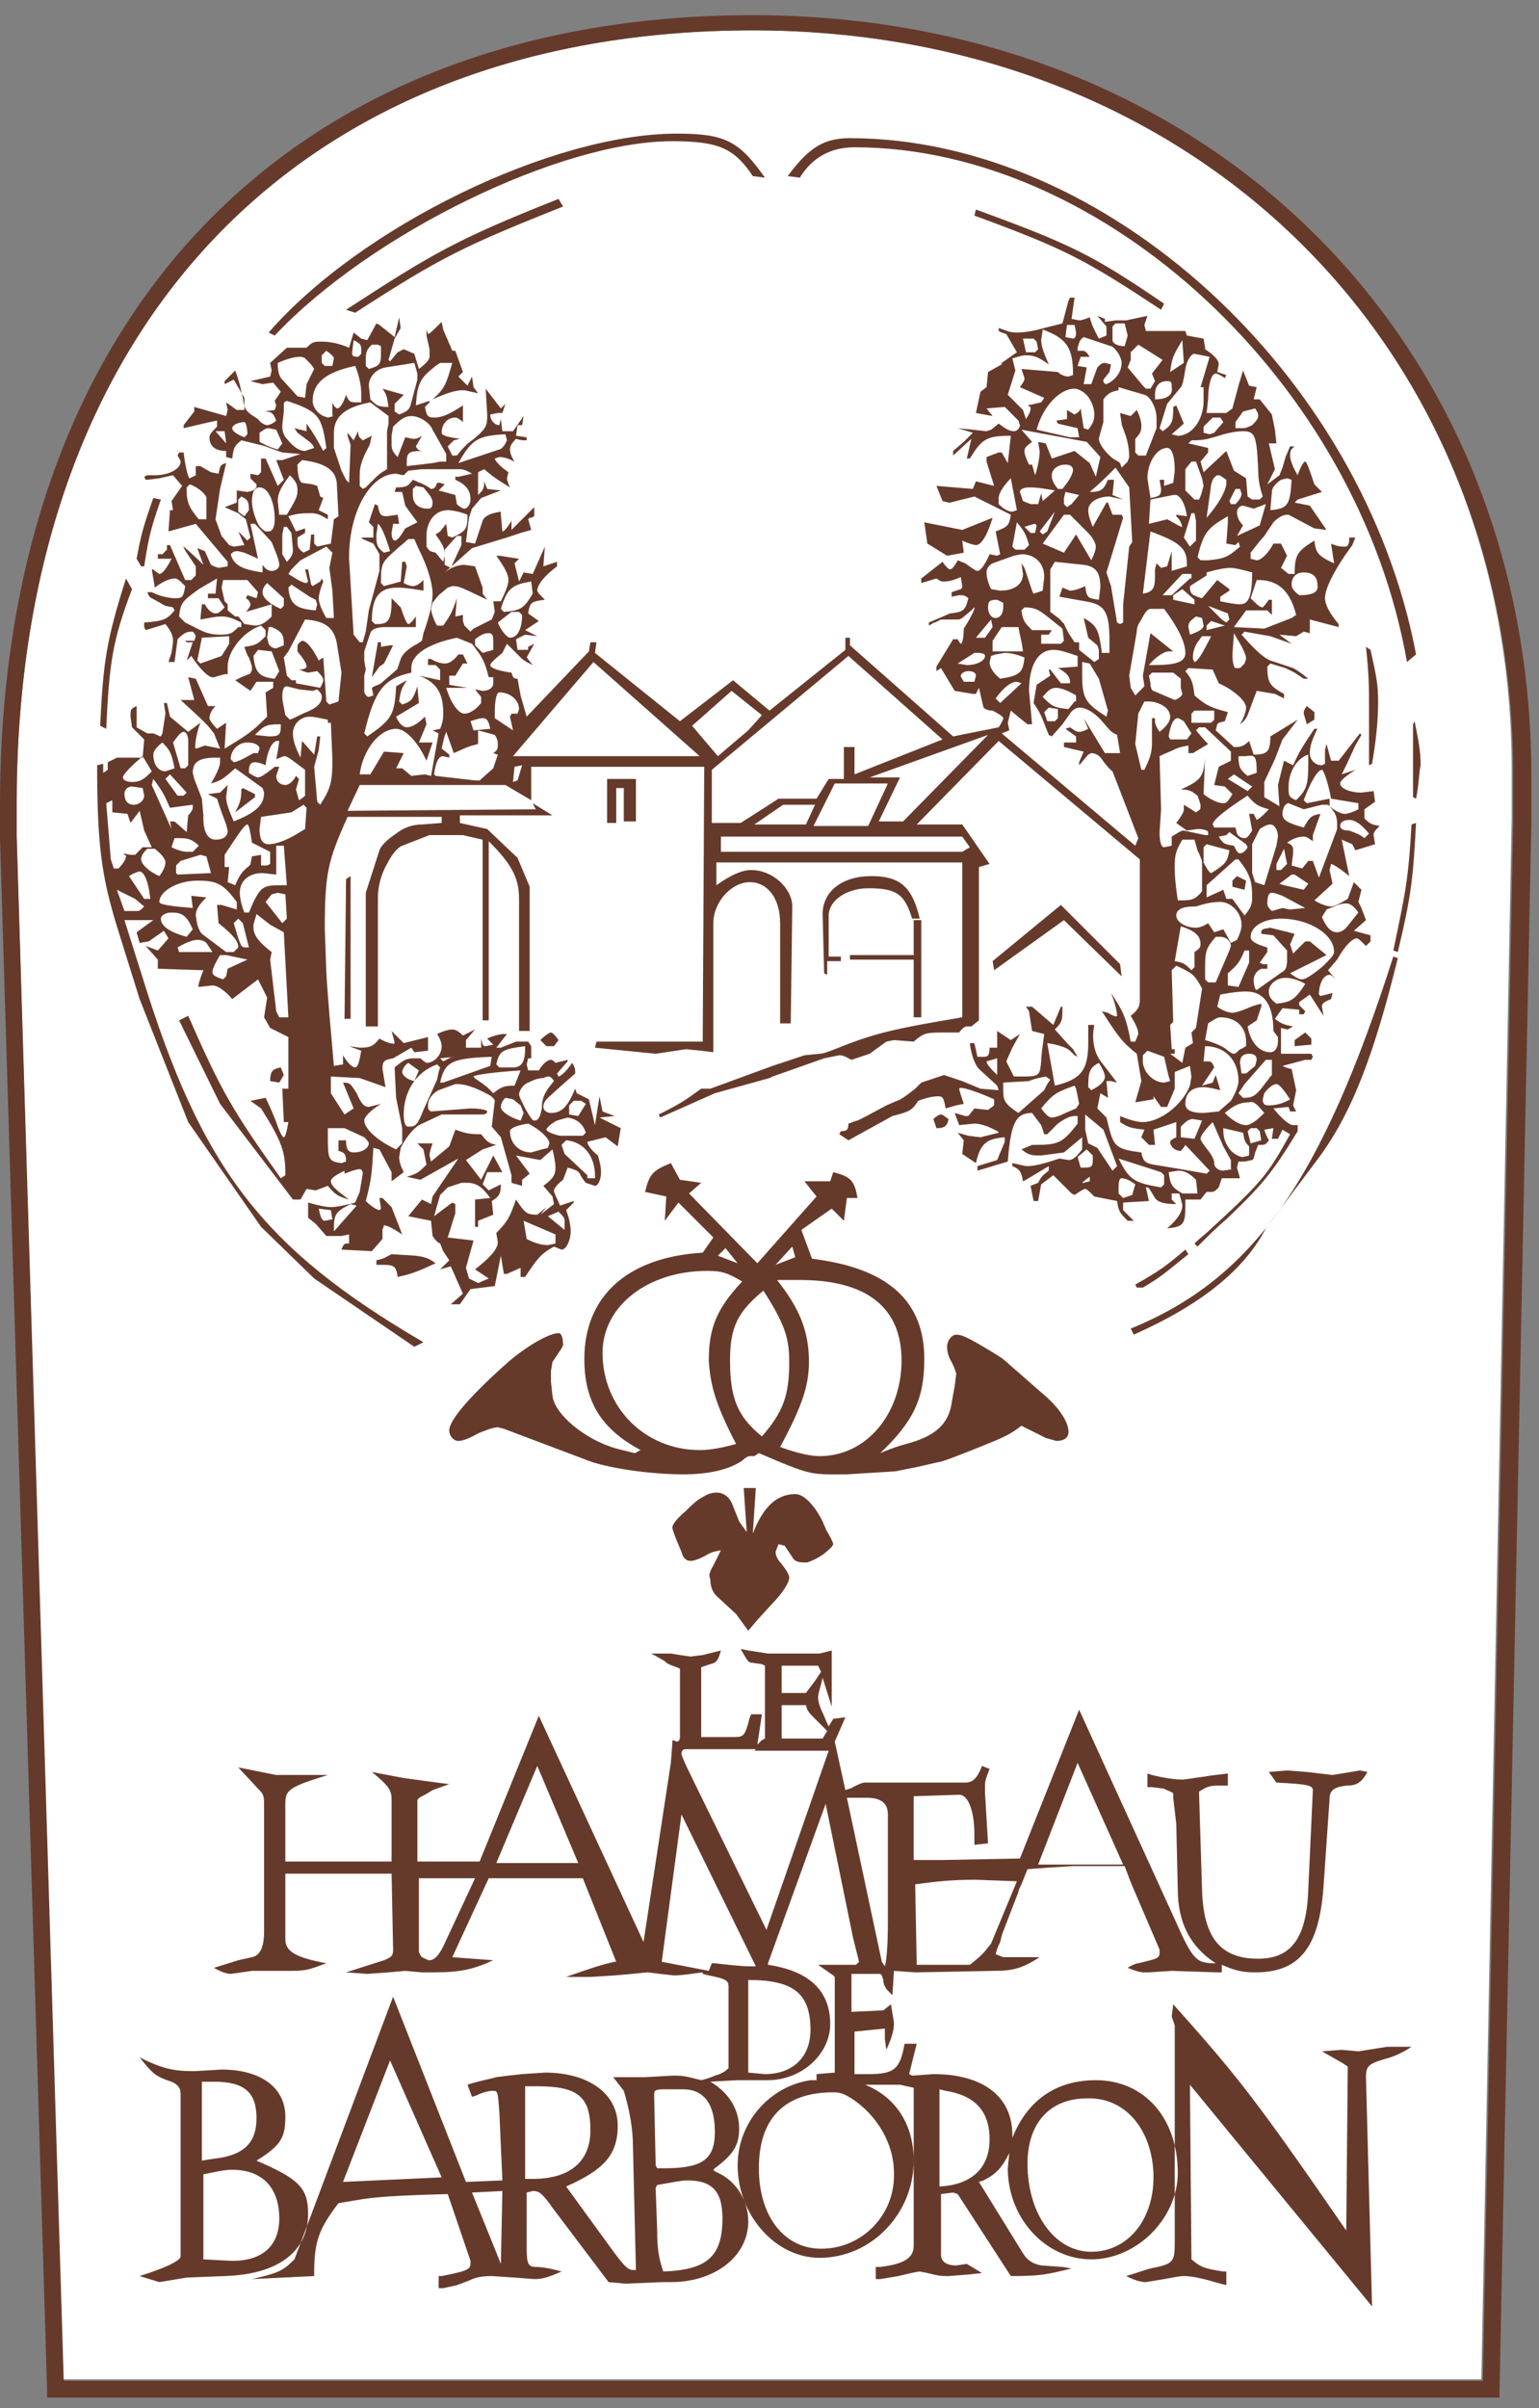 <svg version="1.1" id="Calque_1" xmlns="http://www.w3.org/2000/svg" xmlns:xlink="http://www.w3.org/1999/xlink" x="0px" y="0px"
	 viewBox="0 0 101.4 158.6" style="enable-background:new 0 0 101.4 158.6;" xml:space="preserve">
<rect x="0" y="0" width="101.4" height="158.6" fill="#808080" stroke="none"/>
<style type="text/css">
	.st0{fill:#ffffff;}
	.st1{fill-rule:evenodd;clip-rule:evenodd;fill:#663A2B;}
</style>
<path class="st0" d="M49.6,2C19.7,2,1.1,21.5,1.1,52.9l0,2.2l3,101.6h93.5l2-102.8l0-2.8C99.8,22.7,78.7,2,49.6,2z"/>
<path class="st1" d="M50,95.7l-0.3,0.2l-0.3,0c-0.1,0-0.3,0.1-0.5,0.3c-0.9,0.6-2.2,0.9-3.9,0.9c-2.1,0-5.1-0.4-6.5-1l-5.3-2
	L32.8,94c-0.3,0-0.8,0.2-1.3,0.4c-0.5,0.3-1,0.5-1.3,0.5c-0.3,0-0.6-0.3-0.6-0.7c0-0.7,1.5-2.4,4-4.6c1.2-1,2.6-1.8,3.2-1.8
	c0.2,0,0.3,0.3,0.3,0.8l-0.1,0.2l-0.6,0.9l-0.1,0.6l0,0.7l0.1,0.9c0.1,1.2,2.1,2.9,4.2,3.5l0.8,0.2l0.4,0.1c0.1,0,0.2-0.1,0.4-0.2
	c-2.6-1.4-3.7-3.2-3.7-6c0-4.1,2.8-6.7,7.8-7l0.7-1l-2.3-2.3l-0.9,1.2l0.1-1.6l-1.4-0.3c0.3-1.2,0.5-1.4,1.7-1.9l0.6,1.1l1.4,0.2
	l-0.8,0.7l4.5,4.6l3.9-4.4l-0.8-1l1.7,0l0.2-0.6c1.2,0.3,1.4,0.6,1.6,1.7l-0.7,0l-0.2,1.5l-0.8-0.8L52.8,81l0.7,1.9
	c4.9,0.6,7.4,2.7,7.4,6.6c0,2.6-0.7,4.1-2.9,6.2c0.7-0.3,1.3-0.5,1.7-0.6c1.9-0.5,2.8-1.3,3-2.7l0.2-1.1l0.1-0.8
	c0-0.1-0.1-0.4-0.3-0.8c-0.2-0.3-0.3-0.7-0.3-1c0-0.4,0.3-0.8,0.6-0.8c0.4,0,0.8,0.2,2.3,1.1c0.5,0.3,0.8,0.5,0.9,0.6l0.8,0.7
	l1.6,1.4c1.1,0.9,1.8,1.9,1.8,2.6c0,0.4-0.3,0.6-0.8,0.6l-0.7-0.2c-0.2-0.1-0.4-0.2-0.8-0.4c-0.2-0.1-0.4-0.2-0.8-0.4
	c-0.8,0.6-1,0.7-3,1.5c-1.5,0.6-2.3,0.9-2.5,0.9l-1.3,0.3L59,96.9L57.4,97l-1.6,0.1l-1.1,0C53.3,97.1,52.8,96.9,50,95.7L50,95.7z
	 M51.2,84.3l1.5,0c4.4,0,6.7,1.8,6.7,5.3c0,3.5-2.3,6.3-5.4,6.3c-0.6,0-1.5-0.2-2.6-0.6c1.4-2.6,1.9-4,1.9-5.6
	C53.3,87.7,52.7,86.2,51.2,84.3L51.2,84.3z M48.5,95.1c-1.1,0.3-1.8,0.4-2.4,0.4c-3.6,0-6.4-2.8-6.4-6.4c0-3.1,3-5.4,6.9-5.4
	c0.9,0,1.3,0.1,2.3,0.7c-1.7,1.8-2.2,3.1-2.2,5.2C46.8,91.3,47.2,92.6,48.5,95.1L48.5,95.1z M50.3,85c1.4,2.2,1.7,3.1,1.7,4.7
	c0,2.2-0.4,3.3-1.8,4.9c-1.6-1.3-2.1-2.5-2.1-5C48.1,87.4,48.6,86.4,50.3,85L50.3,85z M74.5,87.5c8.1-3.3,12.6-9.8,17.3-24.5
	l0.3,0.1c-1.6,6.5-3.1,10.4-5.4,13.4l-3.3,4.4l0,0c-1.4,2.7-4.2,5-8.7,7L74.5,87.5L74.5,87.5z M27.9,88.4l-0.6,0.3l-6.6-4.5
	l-3.5-3.4l-4.8-6.9l-3.2-8.1l-1.5-4.8c-1-3.3-1.3-5.3-1.3-10.6l0.4-0.1l0,0.6l0.3-0.2l0-0.5l0.6-0.3l1.7,0l0.1-1.2l-0.8-0.8
	l-0.1-0.7c0-0.5,0-0.5,0.4-0.7l0,1.4l0.7,0.4l0.4,0c0.3,0.1,0.4,0.2,0.5,0.2l0.1-0.2L10.9,47l-0.1-0.7l0.2,0l0.2,0.9l1.2,1l0.8-0.6
	c-0.3,0.8-0.4,1.7-0.3,1.7c0.1,0,0.3-0.1,0.6-0.2l1,0.2l-0.4-1l-0.4-0.5l-0.5-0.5l-1.3-1.2h0.9l-0.4-1.5l0.5,0.1l0.8,1.8h0.5
	c-0.3,0.3-0.4,0.6-0.4,0.8c0,0.1,0.2,0.4,0.5,0.7l0.6-0.4l-0.1,1.7c1.5-0.9,1.8-1.1,2.8-2.1l-0.1-1.6l0.5-0.3l0-0.1L18,44.9l-1.1,0
	l-0.4,0.6l-1-0.7l0.4-0.2l0.5-0.2c0.1,0,0.2-0.2,0.2-0.4c0-0.2-0.1-0.4-0.2-0.7c-0.1-0.1-0.2-0.4-0.3-0.7c0.8-0.1,0.9-0.2,1.4-0.7
	v-0.4l-0.3-0.3c-1.2,0.4-2.2,1.7-2.2,2.7l0,0.5l-0.2,0l-0.7,0.2c-0.3,0.1-0.9-0.5-1.5-1.4l-0.3,0.3l0.4-1.2l-0.2,0l-0.2,0l-0.1-0.1
	L12,42.2l0.8,0l0.1-0.3l-0.1-0.2l-0.1-0.1l-0.1,0c-0.3,0-0.5,0.1-0.9,0.5l-0.2,1.5l-0.4,0l0.2-0.6l0.1-0.7l0-0.1
	c0-0.3-0.1-0.6-0.5-1.1l-1.3,0.4l-0.1-0.2L9.5,41c1.3-0.1,1.5-0.2,2-0.8L11.4,40l-0.5-0.1l-0.9-0.5c-0.2-0.1-0.2-0.2-0.3-0.4l0.3,0
	c0.6,0.3,1.2,0.4,1.6,0.4c0.4,0,0.5-0.1,0.6-0.8c-0.4-0.4-0.5-0.5-0.7-0.5c-0.3,0-0.8,0.2-1.3,0.6l-0.2-1.2l0.1,0
	c0.2,0.2,0.4,0.3,0.4,0.3c0.2,0,0.5-0.4,0.8-1l-0.9,0v-0.3l0.3,0l0.3-0.3l0-0.3l0.2,0l1,2.3l0.4,0l0.3-0.3l0-0.6
	c-0.4-0.6-0.9-1.3-0.8-1.3c0,0,0.5,0.4,1.3,1.2L13,36.1l0.5,0.2l0.4,0.9l0.2,0.1l0.3,0.1l0.6-0.1V37l-2.1-2.5L11.1,35l0.1-1.4h0.2
	l-0.1-0.6l0.7-1l-0.6-0.7l-0.9,0.2l-0.8,0.1l-0.1,0l-0.1-0.2l0.2-0.1l0.5,0c0.9,0,1.7-0.4,1.7-0.9c0-0.1-0.1-0.2-0.2-0.4l0.1-0.2
	h0.3c0.1,0.9,0.3,1.7,0.4,1.7c0,0,0.2-0.1,0.4-0.2l0-0.6l0.3,0l0.7,0.4l0.5,0.1c0.1-0.5,0.1-0.6,0.5-0.7l-0.4,1.7l-0.3,2l0.4,1.1
	l0.5,0.6l0.3,0.1l0.7-0.1l-0.4-0.9l0.6,0.6l0.2-0.2l-0.3-1.2l-0.5-0.4l-0.9-0.4l0.8-0.3l0-0.8l0.7,0.1l0.4-0.1l0.2-0.2l0-0.2
	l-0.4-0.4v-0.3l0.5,0.1l0.2-0.2l0-0.9h0.3l0.8,1.8l0.4-0.4l-0.5-1.3l0.4,0l1.2-0.4l-1.2-0.1l-1.1-0.4c-0.3-0.1-0.8-0.2-1.6-0.4
	c-0.5,0.4-0.5,0.5-0.6,1.2l-0.4-0.1v-0.4c-0.7,0-1.1-0.3-1.1-0.9c0-0.2,0.2-0.4,0.5-0.7l0-0.4c-1,0.2-1.3,0.3-2.2,0.5V28l0.7-0.9
	l0-0.3l2.1,0.6l0.1-0.4l-0.1-0.5l0.7,0.5l0.5,0l0-0.8L15.4,25l-0.6,0.3l0-0.2l0.7-0.7c0.3,0.8,0.4,1.4,0.5,1.8
	c0.1,0.8,0.2,0.9,1,1.4c0.2,0.3,0.5,0.4,0.6,0.4c0.1,0,0.4-0.1,0.6-0.3c-0.2-0.5-0.3-0.6-0.8-0.6l0.7-0.1l0.1-0.3l-0.1-0.3l0.4-0.6
	L18,25.2l-0.7,0.1l-0.8-0.2l1.3-0.3l0.1-0.4l-0.1-0.5l1.1-1l1.3,0c0.4-0.4,0.5-0.4,1-0.4c0.5,0,1.1,0.1,1.8,0.4l0.3-1l0.5,0.4
	l0.4,0.1l0.6-1.1l0.2,0.1l1,0.8l0.3-1.3l0.1,0.7L26,22.3l-0.4,1.4l0.1,0.1l0.5-0.6l0.4-0.2l0.7,0.3l0.3,1c0.4-0.3,0.7-0.6,0.7-0.8
	L28.3,23l-0.2-0.9v-0.4l0.1,0.3c0.1,0,0.4-0.3,0.9-0.8l0.1,0.5l0.6,1.4h0.2l0.5,1.4l-0.3,0.3l0.6,0.6l0.3-0.6l0.1,0.7l0.3,0.4
	c-0.5-0.1-0.8-0.2-1-0.2c-0.5,0-1.1,0.2-2,0.6c0.8-0.7,0.9-1,1.3-2.4l-0.8,0l-0.3,0.2c-1,0.8-1.2,1.1-1.3,2.6l0.9-0.3v0.1L28,26.8
	c0.1,0.6,0.2,0.7,0.6,0.7c0.5,0,1-0.2,1.9-0.8l0,1.1c-0.2-0.2-0.4-0.3-0.5-0.3c-0.5,0-0.9,0.4-0.9,1c0,0.2,0.5,0.3,1.2,0.4L29.9,29
	l-0.4,0.4l0.3,0.6l0.3,0c0.4-0.5,0.7-0.8,1-1c1-0.8,1-1,1-1.7l-0.1-1.7l1,1.3l0.3-0.3l-0.2,0.6h-0.3l-0.5,0.1c0,0.4,0.3,0.7,0.6,0.7
	l0.1-0.4l0.1,0.8l0.7,0l0.7-1L34.4,28l-0.3,0L34,28.7l0.7,0.1v0.2C34.4,29,34.3,29,34,28.9c-0.3,0.3-0.4,0.5-0.4,0.7
	c0,0.2,0.1,0.5,0.3,0.8c-0.4-0.2-0.7-0.3-1-0.3l-0.3,0.1c0,0.1,0.3,0.5,0.9,0.9l-0.1,0.4c0,0.1,0.1,0.4,0.2,0.6
	c-0.8-0.5-1-0.6-1.7-1.2l-0.4,0.2l0,1.5c0.3-0.3,0.4-0.4,0.4-0.8v-0.1l0.2,0.5l0.9,0.1l-1.3,0.5l-0.6,0.7l-0.2,0.6l-0.2,1.6l0.6,0.1
	l0.5-1.5c0.1-0.3,0.5-0.5,1.2-0.6l0,0.2l0.1,1.1c0.1,0,0.3-0.2,0.6-0.7l0,0.6l1.5-1.5l0,0.6l-0.2,0.1l-0.1,0l-0.1,0.1l0.2,0.7
	l-0.7,0.2l-0.9,0.3l-2.3,0.7l-1.8,1.6c0.5-0.4,1-0.5,1.3-0.5l0.7,0.1l0.5,1.4v0.4l0.3,0.4c-1.7-0.8-1.8-0.9-2.3-0.9l-0.3,0.1
	l-0.6,0.5l-0.4,0.5l-0.1,0.4c0,0.2,0.2,0.8,0.4,1.1h0.4c0.5-0.7,0.6-0.9,0.9-1.8l-0.1,1.2l0.5-0.1l0,0.4l0.1,0.3l0.4,0.4
	c0.1-0.1,0.2-0.2,0.2-0.2l1.2-0.6l0.2-0.5l-0.1-0.7l0.5,0c0.3-0.6,0.5-1.1,0.5-1.4c0-0.4-0.3-0.9-0.8-1.6h0.2l1.3,0.2l-0.3,0.3
	l0.3,1.2l0.3-0.6l0.6,0.1l0.8-1.8l-0.1,1.3l0.9-0.3l0,0.3c-0.8,0.6-1.3,1.2-1.3,1.6c0,0.1,0.2,0.3,0.5,0.6c-0.9,0.1-1,0.2-1.1,0.9
	l0.7,0.5l-0.9,0.6l0.8,0.4l-0.8-0.1L34,42.1l0.1,0.7l0.7,0l0-0.2l0.4-0.2l-0.5,0.9l0.4,0.5l-0.4-0.2l-0.3-0.2l-0.5-0.5l-0.5-0.5
	l-0.3,0.6c-0.5,0.4-0.8,0.7-0.8,0.8c0,0.2,0.6,0.4,1.4,0.5c0.1,0.3,0.1,0.4,0.4,0.4l0.2,1.1l0.4,1.4l4.1-4.3l0.1-0.6l0.4,0l-0.1,0.7
	l5.6,4.5l3.5-2.7l2.4,2l5-4V42h0.3v0.5l6.8,6l3-0.6c0.2-0.3,0.3-0.5,0.3-0.6c0-0.1-0.3-0.3-0.7-0.5c-0.3,0-0.5-0.1-0.6-0.2l-0.3-1.3
	l-0.2,0.4l-0.2,0l-1.2-0.2L62,44l-0.3,0.2l0-0.3l1.1-1.8l0.3,0c0.1,0.2,0.2,0.3,0.2,0.3c0.1,0,0.2-0.4,0.2-1
	c0.4-0.6,0.8-1.4,0.7-1.4L64,40.2l-0.6,0.5l-0.2,0.1l-0.9,0L62,40.8L61.6,41c-0.1,0-0.2,0.1-0.4,0.2V41l1.4-0.6c0.9-0.1,1-0.2,1.2-1
	c-0.2-0.2-0.4-0.2-0.6-0.2l-0.5,0.1l0-0.3l0.6-0.2l0.1-0.1l0-0.1l-0.1-0.6c-0.4,0.2-0.8,0.3-1.1,0.3c-0.2,0-0.2,0-0.5-0.2l-1,0.3
	v-0.3l1.4-1.1c0.2,0.3,0.4,0.5,0.5,0.5c0.1,0,0.3-0.2,0.5-0.6l0.5,0.2c0.4,0.3,0.7,0.5,0.8,0.5c0.2,0,0.5-0.4,0.8-1.1l0.5,0.1
	l0.2-0.1l-0.3-1.5c0.8-0.3,0.9-0.4,1-1.1l-0.4-0.2l-2-1l-1.6,0.4l-0.1,0l-0.4-0.1l-0.4-1l2.4,0.2l0.2-0.5l1.2,0.3L65,30.4v-0.3
	l0.8-0.3l0,0l0.2,0l0.4,0.7l0.2-1.8c-1.6,0-1.9,0.2-2.7,1.5h-0.2l0.3-1.3l-1.2,1.1l0-0.3l0.7-0.6l0.6-0.6l-1-0.3l1,0.1l0.9,0.1
	l0.3-0.1l0.5-0.4c0.4,0.3,0.7,0.5,1,0.5c0.2,0,0.4-0.2,0.4-0.4l-0.1-0.3l-0.9-0.9L65,26.9l0.4,0.5l-1.1-0.2l0.3-1.4l0.4-0.3l0.1-1
	L66,24v-0.1l1-0.7l-0.7-1.2l-0.3-0.1l-0.2-0.1l0-0.2c0.6,0.2,0.7,0.3,1.2,0.3c0.5,0,1.1-0.1,1.8-0.3l1.2-0.3l0.4-1.5l0.1-0.2l0,0
	l0.3,0L70.6,21l0.5,0.1c0.2,0,0.4-0.1,0.7-0.2c0.2,0.7,0.3,0.8,0.6,1.4l0.5-0.2l0-0.6l-0.6-0.7l0.5,0.2l0,0.2l0.7-0.1l0.7,0l1.4-0.3
	l-0.2,0.6l0.1,0.4h2.6l0.1,0.3l1.1,0.2l0.1,0.6l0,0.1c0.6,0.4,0.9,0.7,0.9,1l-0.1,0.5l0.6,0.2l-0.1,0.2c-0.3-0.2-0.5-0.3-0.6-0.3
	c-0.3,0-0.5,0.8-0.5,1.7l-0.1,0.9h1.1l0.2,0l0.4-0.3l0.4-1.5l0.3-1l0.4,1l0.5,0.1l-0.2,0.8H83l0.8,1l0.2,1l0.1,0.9l-0.5,0l0.4,1.7
	l-0.5,1l0.8-0.6l0.2-0.5l0.2-0.7l0.3-0.7h0.3C85,29.6,85,29.8,85,30c0,0.3,0.2,0.8,0.5,1.3c0.2-0.6,0.4-0.9,0.5-0.9
	c0.1,0,0.3,0.6,0.6,1.5l0.5,0.5l-1.6,0.5l-0.2,0.2l1,0.2l1.1,1.6l-0.8-0.1l-1.7-0.9l-0.1,0c-0.3,0-0.6,0.2-0.9,0.5
	c0,0-0.2,0.3-0.6,0.9c-0.2,0.2-0.5,0.6-0.9,1.1l0,0.4l0.4,0.1c0.3,0,0.8-0.5,1.1-1.1l0.5,0l0.4,0.8l-0.4,0.8l0.5,0.4h0.4
	c0-1.3,0.2-1.5,1.3-2.2c0.1,0.8,0.2,1,1.3,1.5l-0.2-1.3c0.4,0.2,0.7,0.2,0.9,0.2c0.2,0,0.3-0.1,0.3-0.6l0.4,0l-0.2,0.5l-0.5,0.7
	c-0.8,1.2-1.3,2.2-1.3,2.8c0,0.4,0.3,1,0.9,1.7l0,0.2l-1.9-0.5l0,0.9l-0.4-0.1l-0.5,0.3l-1.1-0.1l0.8,0.6l-1.4-0.5l-1.7-0.3
	l-0.2,0.2c0.8,0.9,1.4,1.5,1.9,1.7l1.5,0.5c0.2,0.1,0.5,0.3,1,0.7h-0.3l-0.6-0.4L84.7,44l-1-0.3l-0.2,0.2c0,1.1,0.2,1.3,1.1,1.8V46
	L84,45.7l-1.2-0.2l-0.6,1.6c-0.1,0.2-0.2,0.4-0.5,0.6c0.3-0.5,0.4-0.9,0.4-1.1c0-0.4-0.7-1.1-1.8-1.6l-0.4-0.9L78.3,44l-0.2,0.2
	c0.4,0.5,0.5,0.7,0.6,1.6c0.8,0.7,1.1,0.8,2.2,1.1l-0.2,0.6l-0.4,0.1l-0.1,0.1l-0.1,0.4l1.2,1.1l0.1,0c0.4,0,0.6-0.1,0.9-0.4
	l0.3,0.9c0.9,0,1.1-0.2,1.1-1.2l1.8-1.1l-1,1.3L84,50l-0.7,1.5l0,1l1,0.6l-0.1-1.4l0.4-1.6l0.6,0.3c0.4-0.9,0.6-1.2,1.4-2.4l0.2,0
	c-0.3,0.6-0.5,1.1-0.5,1.6c0,0.4,0.3,0.8,0.8,0.8l0.2-0.1l0-0.9l0.1-0.4l0.3,1.1l0.5,0l1.4-1.8l0.1,0.1l-0.4,0.7l-0.6,1.3L88.4,51
	l0.9-0.3c-0.6,0.4-1,0.7-1,0.9c0,0.3,0.6,0.6,1.4,0.6l0.8-0.1l0.1,0.7l-0.7,0.5l0,0.6c0.4,0.4,0.5,0.4,1,0.5
	c-0.3,0.3-0.4,0.4-0.4,0.6l0.1,0.6l-1.3,0.4l-0.2-0.4l-0.7-0.3l0.5,2.4c-0.6-0.5-1.1-0.8-1.2-0.8l-0.1,0.4l0.2,0.9l-1.2,1.1
	c0.5,0.3,0.9,0.4,1.1,0.4c0.2,0,0.6-0.2,1.1-0.5l0.4-1.1l0.5,0.5l-0.2,0.8l0.2,0.4l0.3,0.8l-0.8,0.7l1.1,0.3l0,0.4l-0.3,0.3
	c-0.3-0.3-0.5-0.5-0.6-0.5c-0.3,0-0.8,0.5-1.3,1.4l-0.6,0.7l0.5,0.6c-0.2-0.2-0.3-0.3-0.4-0.3c-0.4,0-0.7,0.6-0.7,1.3l0.1,0.1
	l0.8-0.2l-0.1,0.4c-0.5,0.2-0.6,0.3-0.6,0.5l0.1,0.6l-0.9-1.4L85.6,66v0.2l0.4,0.4l-0.1,0.2l-0.3,0l0,0l0-0.3l-1.1-0.1L84,67.1
	c0.4,0.3,0.6,0.4,1.2,0.5c-0.2,0.1-0.3,0.2-0.4,0.2l-0.4-0.1l0,1.7l1.6,0h0.4l0.1,0.2l-0.1,0.2l-0.4,0l-1.5,0.4c0,0,0.4,0.2,0.6,0.2
	l0.3,1.4l-0.2,1l0.2,0.4l-0.3,0L85,73.2l-0.1-0.3l-1,0.1c0.4,0.5,1,1.1,1.3,1.1l0.3,0v0.4c-1.7,2.8-2.4,3.6-4.7,5.8
	c-0.6,0.5-1.2,1.1-1.9,1.8l-0.2-0.2c0.4-0.4,0.7-0.6,0.9-0.8c3.6-3.3,3.9-3.7,5.4-6.4l-0.5-0.3L84.2,75L83.8,75l0.1-0.7l-0.6,0.1
	l0.1,0.3l0.2,0.4c-0.2,0.3-0.3,0.3-0.5,0.3l-0.2,0l-0.2,0.5l-0.1,0.4l-0.1,0.1L82,76.5l-0.4,0l-0.1,0.4l0.2,0.7l-1.2,0l-0.2,0.6
	l-0.2,0.2l-0.2,0.1l-0.2,0l-0.2,0l-0.4,0.5l-1,0l0,0.4c0,1.2-0.1,1.4-1.2,1.5c0.7-0.6,1-1.1,1-1.5c0-0.1-0.1-0.4-0.2-0.8l-0.5,0V79
	l0.3,0.3c-0.7,0-1.2-0.1-1.4-0.4c-0.3-0.5-0.4-0.7-0.5-0.7l-0.1,0l0.2,0.9L74,79.2l0,0.5l0.7,0.7h-0.4c-0.5-0.5-0.6-0.6-0.7-1.3
	l-1.5-0.3c-0.3-0.3-0.5-0.5-0.6-0.5c-0.1,0-0.4,0.2-0.7,0.4l-0.2-0.1l-1.2-1.2L68.6,78l-0.2,1.1l-0.3,0l-0.2-1l0.5-0.2
	c0.2-0.4,0.3-0.5,0.7-0.8v-0.3l-1.5,0.9l-0.2,0.1c-0.1-0.6-0.2-0.8-0.7-1v-0.2c0.5,0.1,0.8,0.2,1,0.2c0.5,0,1.2-0.2,2.1-0.5l0.6,0.1
	c0.3,0,0.5-0.2,0.9-0.7l0-0.8l-1.2,1l-1.5,0.2c-0.6,0-0.8,0-1.3-0.4l0.7-0.3l0.2,0c1.5,0,1.8-0.1,2.8-1.4l0-0.3l0-0.2l-0.2,0
	c-0.3,0-0.7,0.2-1.1,0.5L69,74.7l-0.1,0l-0.1,0l-0.2-0.6L68,73.3c-1.1,0-1.4,0.7-1.6,3.2l-2,0.6l0-0.3l1.3-0.4l0.5-1.2l0-0.3
	c-1.2,0.1-1.6,0.4-1.9,1.7l-0.9-0.6l0.1-0.9l-0.4-0.5l0.7,0.2l0.8,0.1l1.2-0.3c0-0.1-0.3-0.2-0.7-0.4c-0.3-0.1-0.6-0.2-0.9-0.2
	l-1,0.1l-0.3-0.8l0.7,0.2l0.2,0l0.4-0.5l0.9,0.1l0.4-0.3l0-0.4c-1.1-0.5-2.3-0.9-2.3-0.7c0,0.1,0.1,0.4,0.3,1l-0.5,0.1L62.3,73
	c-0.1-0.7-0.2-0.8-0.5-0.8c-0.3,0-0.8,0.1-1.3,0.3c-0.4,0.6-0.5,0.7-1.7,1l-2.9,1.6l-0.6-0.4l0.1-0.2c0.4,0,0.5-0.1,0.5-0.5
	c0.3-0.1,0.5-0.2,0.6-0.2l0.6-0.3l1.3-0.7l0.7-0.3c0.3-0.1,0.7-0.4,1.2-0.8l0.4-0.4l1.5-0.5l1.2,0.4l1.2,0.5l1.2,0.1l-0.1-0.3
	l-1.2-1.1c-0.2-0.2-0.5-0.8-0.6-1.7l0.3,0l0.2,0.9l0.4,0c0.3,0,0.4-0.1,0.4-0.6l0.5,0l0-1.1l0.9,0.6l0.6-0.4L66.7,69l-0.4,0.9l0.5,1
	l0.3,0c1.4,0,1.4,0,1.5-1c0-0.4,0.1-1,0.2-1.8L68,67.9l-0.2-1.3l-0.2-0.3l0.4,0l1.4,1.2l0.5-1.2H70c0,0.9,0,1-0.5,1.5l0.9,1l0.3,0.3
	l0.3,0.5l-0.2-0.1c0,0-0.1-0.1-0.3-0.3c-0.2-0.2-0.8-0.4-1.5-0.5l0.5,2.8c1.7-0.4,2.2-1,2.2-2.8l0-1.2l0.4,0c-0.2,1,0,1.9,0.5,2.5
	c0.7,0.9,1,1.3,1,1.3l-0.4-0.1l0,0l-0.3,0l0.1,1.1l-0.5-0.3l-0.2,1l0.6,0.6l0.2,0.8c0.3,1.1,0.5,1.3,2.1,1.5
	c0.1,0.5,0.2,0.7,0.8,0.8l1.8,0.3l1.7,0.3l0.2-0.2l-1.6-1.7c-0.1,0.2-0.3,0.4-0.3,0.4c-0.4,0-0.7-0.3-0.7-0.6c0-0.1,0.2-0.2,0.4-0.3
	l0-1l-1.5,0.5l0.1,1l-0.4,0l-0.5-0.5l0.2-0.5c-0.8-0.1-1-0.1-1.6-0.5v-0.4c0.7,0.3,1.2,0.4,1.5,0.4c1.1,0,2.6-1.1,3.1-2.4l0.1-0.6
	l-0.1-0.7l-1,0.4l0,1.1l-0.5,1.2l-0.4,0L76,72.2v0.2l-1.2,0.2l0.4-1.4l-0.3-1.8c-1-0.8-1.2-1.1-2.3-2.8l0.4,0.1
	c0.3,0.2,0.6,0.3,0.6,0.2c0-0.2-0.1-0.8-0.4-1.5c0.8,1.2,1,1.6,1.3,3.2h0.3l0.2-0.5c0-0.3-0.2-0.7-0.5-1.2c0.5-0.4,0.6-0.6,0.6-1.1
	l0-9.2l-9.3-7.8l-5.4,5.5h3l1.8,2.6l-0.7,0.2v10.1L64,67.6l-0.3,0c-0.1,0-0.3,0.1-0.5,0.4l-0.8,0c-1.4,0-1.5,0-2.2,0.6l-1.3-0.1
	l-0.5,0.1l-1.1,0.8l-1.2,0.4c-0.4-0.2-0.5-0.3-0.8-0.3l-1,0.2l-3.4,1.2l-0.2,0.1l-3.6,1l-3.6,1.6l-0.1-0.2c1.4-0.7,1.7-0.9,2.8-1.7
	l0.6,0l4.1-1.5l2.1-0.7l1-0.1c0.2,0,0.5-0.1,1-0.3c2.5-1,3.6-1.3,8.4-2.1l0-10.2H47.2l0,1.5c1-0.7,1.7-1,2.3-1
	c1.4,0,2.7,1.2,2.7,2.4l-0.1,7.7l-0.7,0l0-6.6c0-1.6-0.8-2.7-2-2.7c-1.2,0-2.4,1.3-2.4,2.7l0,8.5l-0.8-0.1l-1-0.1l-2,0.3L39.2,69
	l0.1-0.4h7l0.1-18.1L35,50.5L35,52.7l-1.7-1h-9.6l-0.8,1.7l12.4-0.1l-0.2-0.4l1.3,0.8l-6.1,0l0,0.5l1.8,0.4l2,1.9l0.8,1.9l0,1.1
	l0,8.4l-0.7,0v-8.7c0-1.4-0.5-2.3-2-3.8l0,11.8l-0.4,0l0-11.9l-1.3-0.3h-2.2l-1.8,0.7c-0.3,0.1-0.7,0.6-1,1.2
	c-0.4,0.7-0.6,1.5-0.6,2.2v8.5l-0.8,0v-8.8L25,56c0.1-0.3,0.5-0.7,1.1-1.1c0.5-0.4,1.1-0.6,1.7-0.6l1.3-0.1l0-0.4l-6.2,0
	c-1.3,2.9-1.5,3.7-1.5,7.4l0.1,2.8c0.1,1.8,0.3,3.9,0.5,6.2l0.6-0.1l0-0.6c0.3,0.5,0.6,0.8,0.8,0.8c0.2,0,0.3-0.5,0.4-1.1L23,68.9
	l0.7,0.1c0.7,0,0.9-0.1,1.3-0.6c0.5,0.3,1,0.4,1,0.3c0-0.1-0.1-0.4-0.2-0.8l0.8,0.8l1.6-0.4l0,0.9l-0.9,0.1L27.1,69l-1.2,0.7
	c-0.6,0.1-0.7,0.2-0.7,0.7l0.2,1.2L23.7,71l-1.9-0.1l0,0.6l0,0.5l0.9,1.4l0.6-0.4l-0.7-1.7c0.5,0,0.5,0.1,0.9,0.7
	c0.3,0.7,0.5,0.9,0.8,0.9l0.8-0.2c-0.8,0.5-1.1,0.9-1.1,1.1c0,0.5,0.8,1.3,2.1,1.9l0.4-0.4l0-1l-0.4-2l-0.1-2
	c0.6-0.5,0.8-0.6,1.3-0.6l0.4,0c0.2,0.2,0.4,0.3,0.4,0.3c0.5,0,1-0.5,1-1.1c0-0.2-0.1-0.5-0.3-0.8c0.4-0.2,0.8-0.3,1-0.3
	c0.2,0,0.4,0.1,0.7,0.4l0.8-0.4l-0.6,0.7l0,0.5l1,0l0-0.6c0.1,0.4,0.1,0.5,0.3,0.5l0.5-0.1l-0.4-0.4c0.4-0.2,0.9-0.3,1.1-0.3l0.2,0
	L32.7,69l0.3,0l1-0.4l0.8,0l0.2,0.3l0,0.8l-0.2,0l-0.1,0.4l0.1,0.4l0.7,0c0.3-0.5,0.6-0.7,0.8-0.7c0.1,0,0.2,0.1,0.3,0.2l0.8-0.2
	v0.1l-0.7,0.8l0.1,0.2c0.1,0,0.5-0.3,0.9-0.9c0.2,0.3,0.2,0.5,0.2,0.6l0,0.1l-0.8,0.7l-1,0.9c-0.2,0.2-0.3,0.4-0.3,0.6
	c0,0.2,0.2,0.4,0.5,0.4c0.7,0,1.1-0.4,1.6-1.6L38,72l0.8,0.4l0.4,1.7l0.3-1.9l0.2,1l0.8,0.3l-1,0.1l1.4,0.7l-0.2,1.2l-0.8-0.6
	l-1.2,0.3l0,0c0,0.2,0.3,0.6,0.7,0.9c0.1,0.4,0.2,0.7,0.2,1.1c0,0.5-0.2,0.9-0.4,0.9l-0.6-0.2c0,0-0.2-0.2-0.4-0.6
	c-0.1-0.2-0.4-0.3-0.8-0.4l-0.3,0.8c-0.4,0.3-0.6,0.6-0.6,0.7c0,0.2,0.2,0.5,0.4,1l0.9-0.3v0.1l-0.5,0.5c0.2,0.5,0.3,1,0.3,1.4
	c0,0.6-0.3,1.2-0.6,1.2l-0.5-0.2c-0.9,0.5-1.1,0.8-1.9,2h-0.3l0-0.6l-0.9,0.4h-0.2L33,82.7l-0.4,2L31,84.9l-0.7,1l-0.6,0l0.8-0.7
	l-0.8-1.8l-0.7,0.2l0.6-0.6l-0.4-0.6L29,81.9c-0.2-0.1-0.3-0.2-0.5-0.5l-0.1-1l-1.5-0.3l0.9-1.1l0.6,0.3l0.1-0.5l1.7-2.5l-2.5,1.4
	l-0.9-0.2c0.7-0.2,0.8-0.3,1.3-0.8l-0.2-1l-0.4-0.4l1,0c-0.1,0.3-0.2,0.6-0.2,0.8l0.1,0.4l1.2-1l0.4-1.1c0.6,0.2,0.8,0.3,1.7,0.3
	c0.4,0.5,0.5,0.6,1,0.7l-0.9,0.3l-1.1,0.7l1,1.3l0.8-1.6l0.6,1.1l-1,0L31.8,78l0.4,0.4l0.8-0.4c0,0.6-0.1,0.8-0.6,1.1l0.1,0.9
	l-1,0.4v0.4h-0.2l0-1.8l1-0.1c-0.5-0.7-0.9-1-1.5-1l-0.4,0l-0.9,0.3l-0.5,0.5l-0.4,1.4l1.2-0.9l0.2,0.1l0,0.6l-0.5,1.6l1.7,0.2
	l-0.5,1.8l0.2,0.7l0.6,0.3l0.7-0.3l-0.9-0.6c0.9-0.7,1.5-1.3,1.5-1.8l-0.1-0.6c0.8-0.8,0.9-1.1,1.3-2.2c0.6,0.9,0.7,1,1.4,1l0.6-0.5
	L35.6,80l0.9-0.7l-0.1-0.5l-0.6-0.7c0.7-0.5,0.8-0.8,0.8-1.2c0-0.3-0.1-0.8-0.2-1.2l-0.8,0.7l-1.6-0.3l0.9,1.2l-0.5,0.4l0,0.4
	l-0.7-0.2v-0.5L33,74.9l-0.6-0.7l0.2-1.7c0-0.1-0.2-0.3-0.4-0.4c-0.9-0.5-1.6-0.7-2-0.7l-0.2,0l-1.1,0.4c-0.4,0.2-0.7,0.6-0.7,1
	c0,0.2,0,0.3,0.2,0.4l2.6-0.2c0.6,0,1.1,0.1,1.1,0.2c0,0.1-0.1,0.2-0.3,0.2l-0.1,0l-2.6,0l-1.5,0.7c-0.3,0.2-0.8,0.7-1.2,1.5
	l-0.1,0.6c0,0.3,0.1,0.6,0.3,1l-0.8,0.6v-0.6L25,75.7l-0.4-0.1c-0.1,1.6-0.1,2-0.5,3.5c0.4,0.4,0.8,0.6,0.9,0.6l0.1-0.1L25,78.9h0.2
	l0.6,0.6l0.7,1.8c-0.6-0.4-1-0.6-1.2-0.6L25.2,81l0,0.6l-0.7,0.8l-2-0.1c0.1-0.3,0.2-0.4,0.3-0.4l0.2,0l0-0.6l-0.5,0.1l-1,0
	l-0.7-0.8l-0.5-0.4l0-1c0.7,0.2,1.2,0.3,1.5,0.3c0.3,0,0.9-0.1,1.6-0.3l0.3-0.7l0.2-1.2c0-0.2-0.1-0.3-0.2-0.3c-0.2,0-0.5,0.1-1,0.3
	v-0.2c-0.6,0.3-0.9,0.5-0.9,0.7c0,0.3,0.5,0.7,1.2,1.2c-0.7-0.2-0.9-0.3-1.4-0.9l-0.8,0.3l-0.6-0.1L19.8,79l-0.2,0L19.3,79l-4.8-6.3
	l-2.7-5.5l0.6-0.3c2.2,5,2.9,6.2,6.1,10.7l0.3-0.2v-0.1c0-1.4-0.2-2.1-1.6-4.3l-0.7-0.5l0,0l1-0.2c0.3,0.6,0.5,1.1,0.7,1.6
	c0.2,0.6,0.4,1,0.5,1c0.1,0,0.2-0.4,0.3-1h-0.3l-0.1-2.2h0.4L19,68.3l-1.2-0.6L17.4,67l0.2-1.3L17,64.5l-1.7,1.3
	c-0.5-0.6-1-0.9-1.3-0.9l-0.9,0.1c-0.1,0,0.1-0.6,0.3-1.1l-3-0.1l0-0.6l-0.8-0.9l0.8,0.3l0.7-0.8l-0.3-0.5l-1,0.7l-0.6,0.1l-0.2-0.7
	l1.1-0.8L10,60.6l-1.8,0l1.2,3.8C13.3,77,17.3,82.2,27.9,88.4L27.9,88.4z M75.3,84.8l-0.4,0l-0.1-0.2c1.6-0.9,2-1.2,3.3-2.3l0.2,0.3
	C76.8,83.8,76.5,84.1,75.3,84.8L75.3,84.8z M26.2,84.1c-0.1-0.8-0.3-0.8-1.2-0.8l-0.2,0V83c0.5-0.1,0.6-0.2,1-0.4l1.6,0.1
	c0.7,0.1,0.9,0.2,1.3,0.5C27.4,83.8,27.1,83.9,26.2,84.1L26.2,84.1z M52.4,82.8l-1.3,0.5l1.1-1.2L52.4,82.8L52.4,82.8z M36.6,81.9
	L36.1,82c-0.4,0-0.8-0.1-1.4-0.4l-0.2-1.2l2.1,0.9L36.6,81.9L36.6,81.9z M36.8,79.8c0.3,0.3,0.4,0.4,0.4,0.6L37.2,81l-1.1-0.9
	L36.8,79.8L36.8,79.8z M23.5,79.4L22,81.1l0-0.2c0-0.9,0.1-1.1,1.1-1.6L23.5,79.4L23.5,79.4z M21.9,80.3l-0.5,0.1
	c-0.2,0-0.3-0.3-0.4-0.8l0.8,0.1L21.9,80.3L21.9,80.3z M78.9,78.6l-1,0c-0.7-0.4-0.8-0.6-0.9-1.4l0.6-0.1c0.4,0,0.7,0.1,1.2,0.6
	L78.9,78.6L78.9,78.6z M74.6,78.7l-0.6,0.2l-0.3-0.3l0-0.4c0-0.5,0.1-0.6,0.2-0.6c0.2,0,0.5,0.1,0.9,0.4L74.6,78.7L74.6,78.7z
	 M76.7,78l-0.2,0.2c-1.8-0.3-2.1-0.5-2.8-1.9l2.8,0.9l0.2,0.2L76.7,78L76.7,78z M71.8,77.8l-0.4,0.1l-0.1,0c0,0,0.2-0.2,0.5-0.4
	L71.8,77.8L71.8,77.8z M81.2,77l-0.6,0.1c-0.3,0-0.6-0.2-0.6-0.5v0c0-0.2-0.1-0.4-0.3-0.7c-0.4-0.5-0.6-0.8-0.6-0.9
	c0-0.2,0.3-0.6,0.8-1.1l0.7,1.6l0.5,0.9l0,0.2V77L81.2,77z M72.7,74.4l0.9,2.4l-0.3,0.3l-1-1.5l-0.6-0.3l-0.2-0.9v-1L72.7,74.4
	L72.7,74.4z M72,76.1l0,0.3c0,0.5-0.1,0.5-0.8,0.5L71,76.2l0.6-0.5L72,76.1L72,76.1z M39.2,77.6h-0.5l0-0.2l-1.5-1.4L37,75.4
	l0.3-0.3c1.2,0.1,1.9,1.1,1.9,2.3L39.2,77.6L39.2,77.6z M82.3,76.1l-0.4,0.1c-0.3,0-0.8-0.3-1-0.7c-0.2-0.3-0.3-0.6-0.3-1.1l0-0.1
	l1.3,0.3c0.1,0.5,0.1,0.6,0.4,0.9L82.3,76.1L82.3,76.1z M83.1,75.1l-0.7,0.2l-0.2-0.8l0.2-0.2l0.4,0l0.2,0.2L83.1,75.1L83.1,75.1z
	 M22.5,76.6c-0.9-0.1-0.9-0.3-0.9-1.9l0-0.4l1.1,0l1.3,0.6c0.1,0.1,0.3,0.3,0.3,0.4c0,0.3-0.4,0.6-1,0.6c-0.4,0-0.5-0.3-0.5-0.8
	l-0.5,0l0,0.7c0.4,0.1,0.5,0.2,0.5,0.7L22.5,76.6L22.5,76.6z M79.2,73.8L78.7,75l-0.9-0.1l0-0.7c0.3-0.3,0.5-0.5,0.8-0.5L79.2,73.8
	L79.2,73.8z M36.1,75.6l-0.4,0.1L35,75.9c-0.8,0-1.4-0.6-1.4-1.4c0-0.2,0.5-0.4,1.2-0.5c0.8,0.4,1.4,1,1.4,1.3L36.1,75.6L36.1,75.6z
	 M83.3,73.3c-0.5,0.5-0.9,0.8-1.2,0.8c-0.4,0-0.9-0.3-1.4-0.8c0.6-0.5,1-0.7,1.6-0.7C82.6,72.5,82.8,72.7,83.3,73.3L83.3,73.3z
	 M61.7,74.3l-0.2-0.6c0.2-0.2,0.4-0.3,0.5-0.3c0.1,0,0.2,0.1,0.5,0.3C62.4,74.2,62.2,74.3,61.7,74.3L61.7,74.3z M38.6,74.6l-0.2,0.2
	l-1.5,0c-0.5-0.1-0.9-0.3-0.9-0.4c0-0.1,0.3-0.4,0.7-0.6l0.7-0.2C38,73.7,38.4,74,38.6,74.6L38.6,74.6z M80.3,73.2l-1,0.1
	c-0.8,0-1.2-0.2-1.2-0.6c0-0.7,0.4-1.1,1.2-1.1c0.3,0,0.7,0.1,1.1,0.2l-0.3-1l-0.2,0.5l-0.7,0.2l0.8-1.2c-0.1-0.3-0.2-0.4-0.4-0.4
	l-0.3,0l0.1-1c1.3,0,2.2,0.9,2.2,2.3c0,0.3-0.2,0.8-0.5,1.3h0L80.3,73.2L80.3,73.2z M71.1,72.7L70.9,73l-0.7,0.3
	c-0.4,0.2-0.7,0.3-0.9,0.3c-0.2,0-0.4-0.2-0.7-0.6c0.8-1,1.1-1.1,2.2-1.5l0.1,0.2L71.1,72.7L71.1,72.7z M85,72.4
	c-0.5,0.3-1,0.4-1.4,0.4c-0.3,0-0.4-0.1-0.4-0.4l0.1-0.4c0.3-0.4,0.6-0.6,0.8-0.6C84.3,71.4,84.6,71.8,85,72.4L85,72.4z M69.2,71.1
	L69,71.4c-0.1,0.2-0.2,0.4-0.2,0.4l-1.7,1.5c-0.9-0.6-1-0.8-1-1.5l0-0.5l1.7-0.1c0,0,0.2-0.1,0.6-0.2l0.5-0.1L69.2,71.1L69.2,71.1z
	 M29,70.3l-0.1,0.3l-0.1,0.5l-0.9,2c-0.4,1-0.5,1.1-1,1.1c-0.2,0-0.3-0.3-0.3-0.8c0-1.5,0.8-2.8,2.2-3.3L29,70.3L29,70.3z
	 M36.5,71.2c-0.6,0.7-0.8,1.1-0.8,1.8c-0.1,0.5-0.2,0.8-0.5,0.8c-0.1,0-0.2-0.1-0.6-0.8c-0.2-0.4-0.4-0.8-0.4-0.9
	c0-0.3,0.3-0.7,0.6-0.8c0.4-0.2,0.7-0.3,1-0.3C36.2,70.8,36.3,70.9,36.5,71.2L36.5,71.2z M34.3,72.8l0.2,0.5l-0.2,0.5
	c-0.7-0.2-1.3-0.6-1.3-0.9c0-0.2,0.1-0.4,0.3-0.6l0.5,0.1L34.3,72.8L34.3,72.8z M83.8,70.8c-0.2,0.2-0.3,0.4-0.4,0.5
	c-0.6,0.8-0.8,1-1.4,1h-0.1L81.6,72l0.4-0.6l1.4-1.6h0.4L83.8,70.8L83.8,70.8z M38.6,72.7l-0.5,0.8l-0.6-0.1l0-0.6l0.3-0.3l0.5,0
	L38.6,72.7L38.6,72.7z M72.4,70c0.2,0.3,0.4,0.7,0.4,0.9c0,0.3-0.3,0.6-0.9,0.9l-0.2-0.2C71.7,70.6,71.8,70.3,72.4,70L72.4,70z
	 M77.1,71.2l-0.4,0.1c-0.7,0-1.4-0.7-1.4-1.4l0-0.4l0.3-0.3l1.1,0.4C76.9,70.4,76.9,70.6,77.1,71.2L77.1,71.2z M82.7,70.2l-0.6,0.5
	l-0.3,0L81.7,70c0-0.4,0.2-0.6,0.6-0.6c0.3,0,0.5,0.1,0.5,0.4L82.7,70.2L82.7,70.2z M33.9,71.5c-0.7,0-0.9,0.1-1.4,0.5l-0.4-0.4
	c-0.5-0.4-0.9-0.6-0.9-0.7c0-0.1,1.4-0.3,3.1-0.4L33.9,71.5L33.9,71.5z M65.7,70.8c-0.4-0.4-0.7-0.7-0.7-0.9l0.7-0.2L65.7,70.8
	L65.7,70.8z M77.5,69.1l-0.3,0l-0.1-1.6l0.2-0.2l-0.1-3.4l0.3-0.3c1.1,0.5,1.2,0.6,1.7,1.5l-0.4,2.6l-0.3,0.3l0.1,0.7l-0.5,0.3
	l-0.2,1l-0.8-0.6l0.3,0V69.1L77.5,69.1z M32.3,70.2l-3.1,1.1H29c0.3-1.4,0.8-1.6,3.4-1.7L32.3,70.2L32.3,70.2z M27.3,71.2
	c-0.5-0.1-0.8-0.4-0.8-0.6c0-0.1,0.1-0.4,0.4-0.6l0.7,0.5L27.3,71.2L27.3,71.2z M18.4,71.3l-0.6-0.1c0-0.7,0.2-0.8,0.7-0.9l0.2,0.5
	L18.4,71.3L18.4,71.3z M84.2,68.3l0,0.3c0,0.4-0.2,0.7-0.5,0.7c-0.7,0-1.3-0.6-1.5-1.7l0.6-0.4l0.3-0.9l0-0.2
	c-0.4,0.1-0.7,0.2-0.9,0.3c-0.5,0.2-0.8,0.3-1,0.3c-0.2,0-0.6-0.1-1-0.4l0.2-0.8c0.6-0.1,1.1-0.2,1.7-0.2c1.2,0,1.8,0.9,1.8,2.6
	L84.2,68.3L84.2,68.3z M82.1,68.9c-0.2,0.1-0.3,0.2-0.4,0.2c-0.2,0.2-0.3,0.3-0.4,0.3c-0.1,0-0.3-0.1-0.5-0.3
	c-0.3-0.2-0.7-0.4-1.4-0.6l0.2-1.1c0.3-0.2,0.6-0.4,0.8-0.4c1,0,1.7,0.6,1.7,1.6L82.1,68.9L82.1,68.9z M85.3,68.9v-0.4L86,68
	l0.4,0.4l0,0.4L85.3,68.9L85.3,68.9z M34.6,68.9v0.1c0,0.9-0.2,1.3-0.8,1.3l-0.9,0l-0.2-0.2C32.9,69.2,33.1,69.1,34.6,68.9
	L34.6,68.9z M29.2,69.9L29,69.7l1-0.1C29.7,69.6,29.6,69.7,29.2,69.9L29.2,69.9z M36.5,68.9l-0.5,0l-0.4-0.4
	c0.3-0.3,0.6-0.5,0.7-0.5c0.1,0,0.3,0.2,0.5,0.5L36.5,68.9L36.5,68.9z M60.7,67l-0.5,0l0-3.8H56l0-0.3l4.2,0l0-2.3h0.5L60.7,67
	L60.7,67z M86,64.8c-0.7,1.1-1,1.2-1.9,1.3c-0.4-0.3-0.5-0.5-0.5-0.8l0-0.1c0.1-0.5,0.6-0.8,1.1-0.8C85,64.4,85.5,64.5,86,64.8
	L86,64.8z M22.7,67.1l0.1-9.2l0.3-0.2l0,9.4L22.7,67.1L22.7,67.1z M19,67l-0.2,0l-0.4,0l-0.1-0.2l-0.1-0.2l-0.4-3.4l0.1-0.5
	c-0.8-0.6-1.2-1.1-1.2-1.6l0-0.2l0.2-0.7l0.9,0.7l0.9,0.5L19,67L19,67z M84.8,62.6l0,0.6c0,0.5-0.1,0.7-0.3,0.8l-1.7,1.2
	c-0.1,0-0.2-0.3-0.2-0.7c0-0.3,0.3-0.7,0.6-0.7l0.3,0v-0.3l-0.3,0L83,63.4l0.5-0.7v-0.3c-0.7-0.2-1.1-0.4-1.1-0.7
	c0-0.7,0.9-1.2,2-1.2c1.8,0,3.5,1,3.5,2.2c0,0.2-0.3,0.5-0.7,0.9c-0.7,0.6-1.2,0.9-1.4,0.9c-0.2,0-0.4-0.1-0.8-0.4l2.4-1.2l-1.1-0.9
	L86,62l-0.8,0.8L85,62.2l0.3-0.7l-1.6-0.4c-0.6,0.1-0.6,0.1-0.6,0.4v0l0.8,0.1L84.8,62.6L84.8,62.6z M81.6,65l-0.7-0.1l0-0.8
	c0.7-0.6,0.8-0.8,1.1-1.5l0.3,0l0,0.8L81.6,65L81.6,65z M80.1,64.7l-0.5,0l-0.2-0.2l0-0.8c0-1.1,0.1-1.3,0.7-2l0.3,0
	c0.4,0,0.7,0.3,0.7,0.6l-0.1,0.3L80.1,64.7L80.1,64.7z M73.9,64.3l-3.8-3.7l-4.6,3.3l-0.1-0.6l4.5-3.7l3.9,3.9L73.9,64.3L73.9,64.3z
	 M78.7,63.7l-0.2,0.2c-0.4-0.4-0.5-0.5-1.1-0.6l0.4-2.3c0.9,0.3,1.3,0.6,1.3,1.2c0,0.2-0.1,0.3-0.4,0.5L78.7,63.7L78.7,63.7z
	 M54.3,64.1L54.3,64.1l-0.1-3.9c0-1.5,1.3-2.5,3.2-2.5c1.9,0,2.7,0.7,3.2,2.8h-0.5c-0.5-1.6-1-2-2.9-2c-1.4,0-2.6,0.8-2.6,1.8l0,2.7
	l0.8,0l0,0.3l-0.9,0l0,0.9L54.3,64.1L54.3,64.1z M92.1,62.7l-0.3-0.1c0.8-3.8,1-4.7,1.2-8.3l0.3-0.1C93.1,57.9,93,58.9,92.1,62.7
	L92.1,62.7z M14.9,64.3l-0.2,0.2C14.1,64.3,14,64.2,14,64c0-0.2,0.2-0.6,0.5-1.1l0.4,0l1.4,0.3l-1.3,0.6L14.9,64.3L14.9,64.3z
	 M81.5,61.9l-0.4,0.2l-0.5-0.9l-0.6,0.2l-0.4-0.6c-0.3,0.2-0.6,0.3-0.8,0.3c-0.7,0-1.3-0.4-1.3-0.8c0-0.4,0.4-0.6,1.2-0.6l0.1,0
	c0.6-0.2,1.1-0.3,1.6-0.3c0.7,0,1.4,0.7,1.4,1.5C81.8,61.2,81.7,61.5,81.5,61.9L81.5,61.9z M89.5,60.1l-0.8,1
	c-0.2,0.2-0.4,0.3-0.6,0.3c-0.4,0-0.7-0.3-1-1l0.3-0.5l0.5-0.2c0.4-0.2,0.7-0.2,0.9-0.2C89.1,59.6,89.3,59.8,89.5,60.1L89.5,60.1z
	 M11.7,62.4c0.5-0.3,1-0.5,1.3-0.5c0.3,0,0.5,0.1,0.6,0.2l0.4,0.6l-2.2,0L11.7,62.4L11.7,62.4z M15.4,62.7l-0.5,0l-1.6-1.2
	c-0.1-0.1-0.2-0.3-0.3-0.6l-0.1-0.6c0-0.4,0.2-0.7,0.7-1.2l-1-0.1l0.1,0.8c-1.2-0.1-2.2-0.2-2.2-0.4c0-0.7,1.2-1.4,2.5-1.4
	c1.3,0,1.7,0.2,2.6,1.4l0,0.5l-1-0.3l-0.3,0l0.1,1.2c1,0.8,1.3,1.2,1.3,1.6L15.4,62.7L15.4,62.7z M16.4,62.4l-0.2,0
	c-0.3,0-0.3-0.1-0.5-0.6l-0.3-1l0.3-0.3l0.3,0.3L16.4,62.4L16.4,62.4z M81.6,56.6c0.8,1,0.9,1.5,0.9,2.5c0,0.5-0.1,0.7-0.5,1.2
	l-0.8-1.1l-0.4,0l-0.2-0.6l-1.1,0.5l0-0.8l1.9-1.7H81.6L81.6,56.6z M83.8,60c-0.2-0.2-0.3-0.3-0.3-0.5c0-0.5,0.1-0.7,0.3-0.7
	c0.2,0,0.4,0.1,0.7,0.2l1.5,0.8l-1,0.1l-0.5-0.1L83.8,60L83.8,60z M12.7,61.2l-0.4,0.5c-1.1-0.3-1.7-0.7-1.7-1.2
	c0-0.2,0.3-0.4,0.7-0.4C12,60.1,12.3,60.3,12.7,61.2L12.7,61.2z M79.2,58.7c-0.5,0.6-0.7,0.6-1.6,0.6c-0.1-0.7-0.2-1.4-0.2-2.2
	c0-0.9,0.1-1.1,0.5-1.8l0.8,0l0.2,0.7c0.2,0.4,0.3,0.7,0.3,0.8L79.2,58.7L79.2,58.7z M18.9,60.5l-0.3,0.3l-1.1-1.4l0.4-0.5l0.4-0.1
	l0.5,0.1L18.9,60.5L18.9,60.5z M86.2,58.2l-0.3,0.4l-1.3-0.3l-0.3-0.1l0,0l0.8-0.6l0.2,0L86.2,58.2L86.2,58.2z M82,58.6l-0.8-0.2
	l0-0.4l0.3-0.3l0.6,0.3L82,58.6L82,58.6z M83,54.6c0.3-0.2,0.5-0.3,0.7-0.3c0.3,0,0.5,0.4,0.5,0.8l-0.1,0.6l-0.8,2.6l-0.6-0.2
	l-0.2-0.6l0-1.9L83,54.6L83,54.6z M16.4,60.1l-0.3,0c-0.2-0.5-0.3-1-0.3-1.3c0-0.8,0.6-1.3,1.5-1.3l0.9,0.1l0-1.9l0.5,0l0.2,2.6
	l-0.4,0c-1.1,0-1.3,0.1-1.8,1.1L16.4,60.1L16.4,60.1z M9.5,59.7C9.2,60,9.2,60,8.9,60l-0.3,0l-0.4,0l-0.5-1.4l1.2,0.6L9.5,59.7
	L9.5,59.7z M87.8,55.4l-0.9,2.4l-0.4-1.1h-0.3l-0.4,0.5L85.1,57l0.1-0.8l0-0.3c0-0.1-0.1-0.3-0.4-0.4c0.4-0.3,0.8-0.4,1.1-0.4
	c0.2,0,0.3,0.1,0.6,0.3l0-0.4l0.5-1.4c-0.6,0.1-0.7,0.2-1.1,0.9c-1.1-0.3-1.4-0.5-1.4-0.9c0-0.4,0.2-0.7,0.4-0.7l1,0.4l1.2-0.3h0.4
	c0.5,0.5,0.6,0.8,0.6,1.3l0,0.3L87.8,55.4L87.8,55.4z M81,56c-0.1,0.6-0.2,0.8-0.6,1.1c-0.4,0.3-0.6,0.4-0.6,0.4
	c-0.1,0-0.3-0.3-0.5-0.7l0-1l0.2-0.2L81,56L81,56z M84.8,56.9l-0.4,0.4l-0.3,0l0-0.4l0.5-1L84.8,56.9L84.8,56.9z M8.5,57.7
	c0.3-0.2,0.6-0.3,0.7-0.3c0.3,0,0.6,0.7,0.7,1.8l-0.4,0L8.5,57.7L8.5,57.7z M16.6,56.4l-0.1,0.5c0,0.1-0.2,0.2-0.4,0.4
	c-0.2,0.2-0.4,0.5-0.6,1L15,58.1l0.1-1h-0.3l0-0.8c0.8-1.2,1.3-2,1.5-2c0.1,0,0.2,0.5,0.3,1.2l1.2,0.6l0,0.8L17.6,57l-0.4,0l0-0.7
	L16.6,56.4L16.6,56.4z M82.2,55.8c-0.1,0.2-0.3,0.4-0.5,0.4c-0.1,0-0.2-0.1-0.3-0.3l-0.1-0.2c-0.6-0.1-0.7-0.1-1-0.6l0.5-0.1
	l0.2-0.2l1.1,0.8L82.2,55.8L82.2,55.8z M63.9,55.8l-0.5,0.3l-15.9,0l0-1l15.9,0L63.9,55.8L63.9,55.8z M13.9,57.5l-2.2,0.1l-0.1-0.1
	l0-0.5l0.3-0.3l1.3-0.4l0.4,0.1L13.9,57.5L13.9,57.5z M10.2,55.9c0.5,0.4,0.7,0.7,0.7,0.9c0,0.2-0.1,0.5-0.4,0.9
	c-0.7-0.3-1.2-0.8-1.2-1.1c0-0.2,0.1-0.4,0.4-0.7L10.2,55.9L10.2,55.9z M77.2,55.7l-0.5,0.1c-0.2,0-0.3-0.4-0.3-1l0.1-1.5l-0.1-3.5
	c0.4-0.2,0.7-0.3,0.9-0.4c0.4-0.2,0.5-0.2,1-0.3l0,0.5l0.3,0l1-0.6l-0.2-0.2l-0.6-0.7l0.2-0.2l0.4,0l1.7,1.6l0,0.6l-0.8,0.4
	l-0.3,1.2l0.7,0.1l0.5,0.5c-0.3,0.5-0.4,0.6-0.6,0.6c-0.3,0-0.8-0.2-1.3-0.6l0.1-2.4c-0.1,1.3-0.3,1.5-1.6,2.1
	c0.6,0,0.7,0.1,1.1,0.4c0.1,0.3,0.2,0.5,0.2,0.7c0,0.2,0,0.2-0.3,0.4L78,53l0,0.3c0,0.2-0.2,0.5-0.5,0.9l0.7,0.5l0.7-0.1
	c0.4,0,0.7,0.1,0.7,0.2l0,0.2l-0.2,0L78,54.7l0,0c-0.2,0-0.3,0.1-0.8,0.4V55.7L77.2,55.7z M75,55.2l-0.2,0.5L66,48.3l0.5-0.2
	l-0.1-0.5l0.2-0.8l0.6,0.5l0.5,0.4l0.3,0l-0.2-2.2c0-1.7,0.6-2.7,1.6-2.7c0.4,0,0.7,0.1,1.6,0.4l0,0.7L69.7,44
	c0.6,0.3,0.8,0.6,0.8,0.9l0,0.1l-0.6,0l-0.7-0.9h-0.1l0.1,0.4l-0.9,0.6l-0.2,1.2c0.4,0.6,0.5,0.8,0.8,1.6l0.2,0.5l0.2,0.1l0.7-0.8
	l0.5-0.7c0.1-0.2,0.4-0.4,0.6-0.4c0.5,0,1.1,0.4,1.6,1c0.5,0.6,0.5,0.6,0.9,0.8l0.2,1.2l-1,0l-1.4-2.3l0.3,0.7
	c-0.2,0.1-0.4,0.2-0.6,0.2c-0.2,0-0.3-0.1-0.6-0.3l-0.3,0.1l0.7,0.5l0,0.4l-0.8,0l0,0.3l1.3,0.3l-0.3,0.7l0,0.2l0.6-0.7l0.2-0.1
	c0.2,0,0.5,0.1,0.7,0.4c0.4,0.6,0.7,0.8,0.7,0.8L75,55.2L75,55.2z M90.2,54.9l-0.3,0.3c-0.4-0.3-0.5-0.3-1-0.5
	c-0.4,0-0.6-0.1-0.6-0.3c0-0.3,0.3-0.4,0.6-0.4C89.3,54,89.7,54.3,90.2,54.9L90.2,54.9z M8.1,56.2c0.1,0.1,0.2,0.1,0.2,0.2
	c0,0.2-0.2,0.5-0.5,0.8l-0.3,0l-0.2-0.6l-0.3-3.7l0.4-0.2l0,0.8l1,0.1l0.2,0.6l0.6-0.8l0.3,1.3l0.5,1.1l-0.6,0l-0.5,0.5l-0.3,0
	L8.1,56.2L8.1,56.2z M82.5,54.7c-0.2,0.3-0.3,0.5-0.5,0.5c-0.2,0-0.4-0.1-0.5-0.3l-0.1-0.4H80l-0.1-0.2c0-0.3,0.9-1,2.3-1.9
	c0.5,0.6,0.7,0.7,1.4,0.9l-0.4,0.4C83,53.9,82.8,54,82.8,54l-0.2-0.4l-0.3,0L82.5,54.7L82.5,54.7z M12.7,56.1l-0.4,0
	c-0.2,0-0.6-0.1-1-0.3l0.2-0.6l0.4,0c0.5,0,0.8,0.1,1.2,0.5L12.7,56.1L12.7,56.1z M57.2,54.4l-3.6,0l1.4-2.8l3.5,0L57.2,54.4
	L57.2,54.4z M20.1,54.6l-0.5,0.3c-0.8,0.5-1.5,0.7-1.9,0.7c-0.4,0-0.6-0.3-0.6-1l0.1-0.8l2-0.3L20,53l0.2,0.2L20.1,54.6L20.1,54.6z
	 M89.5,53.3c-0.4,0.2-0.7,0.3-0.9,0.3c-0.2,0-0.5-0.1-1-0.5l0-0.5l-1.5,0.3l-0.2-0.2c0.4-1.1,0.9-2,1.2-2c0.1,0,0.4,0.8,0.6,1.9
	l1.8,0.3L89.5,53.3L89.5,53.3z M59.5,54.1l-1.6,0l1.4-2.9l-2,0l7.8-2.8L59.5,54.1L59.5,54.1z M53.1,54.3l-3.4,0l1.9-1.3l2.1,0
	L53.1,54.3L53.1,54.3z M13.7,52.3l0.6,0.3l0.3,0.9l0.3,0.8l0.1,0.4c0,0.4-0.3,0.6-0.8,0.6c-0.5,0-0.8-0.5-0.8-1.4l0-0.2l-0.1-1.1
	l-0.5-1.3l-0.1-0.4c0-0.7,0.4-1,1.5-1l0.3,0l0,0.3c0,0.3-0.3,0.9-0.6,1.4c0.7-0.2,0.8-0.3,1.6-1l1.8,1.3l0.1,0.3
	c0,0.8-0.5,1.3-2,1.9c-0.3-0.7-0.5-1.2-0.5-1.6l0.1-0.8l-0.5,0.5L13.7,52.3L13.7,52.3z M53.8,52.6h-2.5l-2.5,1.6l-1.9,0l0-3.5l9-7.5
	l6.2,5.5L56.3,51l0-1.8l-0.7,0l0,2.1l-1,0L53.8,52.6L53.8,52.6z M41.1,54.1l0-2.2l-0.5,0l0,2.3H40l0-2.9l1.9,0l0,2.8H41.1L41.1,54.1
	z M11.2,54.1l0.1,0.5L10,51.7l0.1-0.4c0.6,0.8,0.7,1,1.1,1.9l1.5-0.2l0,0.2c0,0.1-0.1,0.3-0.3,0.5l-0.1,1.1l-0.8-0.7L11.2,54.1
	L11.2,54.1z M93.3,52.6l-0.2-0.1l0-4.8l0.1-0.2c0.3,1.4,0.4,2.1,0.4,2.9C93.5,50.8,93.5,51.6,93.3,52.6L93.3,52.6z M86.2,49.7v0.5
	c0,1.5-0.1,1.8-0.8,2.5c-0.5-0.2-0.5-0.3-0.5-0.9C84.9,50.8,85.5,49.9,86.2,49.7L86.2,49.7z M82.5,51.8l-0.3,0.3l-1.3-0.8l0.4-0.3
	L82.5,51.8L82.5,51.8z M15.5,53.5c0.3-0.6,0.4-0.8,0.4-1.5l0.1-0.1l0.8,0.4v0.2L15.5,53.5L15.5,53.5z M20.1,52.4
	c-0.2,0.2-0.4,0.3-0.4,0.3L19.5,52l0.2-0.7l-0.2-0.2c-0.2,0.4-0.5,0.6-0.7,0.6c-0.3,0-0.6-0.2-0.6-0.6l0.2-0.6h-0.3
	c-0.5,0.4-0.9,0.7-1.1,0.7c-0.1,0-0.3-0.1-0.6-0.3v-0.1c0-0.4,0.1-0.6,0.4-0.6c0.2,0,0.5,0.1,0.7,0.2c0.1-0.9,0.4-1.5,0.7-1.6l0,0
	l0.2,0l-0.1,0.7L18.2,50l0.5-0.2c0.1,0,0.2,0,0.6,0.3l0.8,0.6l0,0.3v0.9V52.4L20.1,52.4z M21.8,47.6l0.1,2.4c0,1.5-0.1,1.9-0.8,3
	l-0.2-0.2l-0.2-2.3l0.3-1.1l0.1-0.9h-0.2l-0.2,1.2l-0.8-0.9l-0.1,1.1c-0.3-0.6-0.5-1.1-0.5-1.6c0-0.6,0.5-1.1,1.1-1.1
	c0.3,0,0.7,0.1,1.2,0.2l0,0.2L21.8,47.6L21.8,47.6z M9.4,51.9l0.1,0.5c0,0.3-0.3,0.6-0.7,0.6c-0.4,0-0.6-0.3-0.6-0.7
	c0-0.3,0.2-0.5,0.5-0.5L9.4,51.9L9.4,51.9z M82.8,50.9l-0.6,0.2c-0.5-0.4-0.6-0.6-0.6-1.3l0.5,0C82.7,49.7,82.8,49.8,82.8,50.9
	L82.8,50.9z M90.2,50.4v-0.5l0-3.3c0-1.4,0-2.1-0.2-4l0.3,0.2c0.4,1.8,0.5,2.3,0.5,3.4c0,1.1-0.1,2.4-0.4,4.1L90.2,50.4L90.2,50.4z
	 M75.9,47.3l0,1.6c0,0.6-0.1,1-0.5,1.8l-0.2,0L74.8,49L75,47l0.4-0.8l0.3,0c0.3,0,0.6,0.1,0.8,0.2c0.4,0.2,0.6,0.5,0.6,0.8
	c0,0.3-0.2,0.6-0.7,1c-0.2-0.3-0.3-0.5-0.3-0.7l0-0.2H75.9L75.9,47.3z M12.3,52.2l-0.2,0.2l-0.4,0l-0.8-1.1l0.3-0.3L12.3,52.2
	L12.3,52.2z M34.1,51.4l-0.3,0.1l0.1-1l0.5-0.1L34.1,51.4L34.1,51.4z M32.5,49.6l0.3,0.1l-0.3,0.9l0,0l-0.9,0.8l-0.3,0l-2.6-0.3
	L28.6,51c0.1-0.8,0.3-1.2,0.6-1.2l0.4,0.1v-0.2l-0.5-0.4c0.1-0.4,0.1-0.6,0.3-1.1l0.5,1.4c0.7-0.3,0.8-0.4,1.6-0.6l0-0.9l1.1,0.3
	c0.2,0.3,0.2,0.5,0.2,0.6C32.8,49.3,32.8,49.4,32.5,49.6L32.5,49.6z M28.4,51.1L28,51l-0.9,0.1l-0.6-0.5l-0.4,0l0.5-1l-1.3-0.1
	L24.4,51l-0.7,0c0.2-1.6,1.3-3,2.4-3c0.6,0,1.4,0.8,2,2.1l0.4-1.2l-0.9,0l0.5-1.2L28,47.2c-0.5,0.5-0.9,0.7-1.2,0.7
	c-0.2,0-0.5-0.2-0.7-0.7l1.5-0.9l-0.1-1.1c-0.3,0.9-0.4,1-1,1.2l-0.2-0.2c0.1-0.8,0.2-0.9,0.5-1.4l-0.7,0.4
	c-0.1,1.9-0.3,2.2-1.9,3.3l-0.2-0.2c0.7-2.9,1.3-3.6,3.1-4l0-0.3c0-0.9,1.1-1.6,3-2l1,0.4c0.6,0.8,0.8,1,1.1,2.2l0.3,0l0,0.4
	c0,0.3-0.3,0.5-0.7,0.5l-0.5-0.1l0.4,0.5v0.4c-0.4,0.5-0.8,0.7-1.1,0.7c-0.4,0-0.9-0.7-1.2-1.7l1.4,0l-1.2-0.2l0-0.6h0.4l0.5-0.8
	l0.3,0l-0.3-0.6h-0.3c-0.3,0.4-0.6,0.6-0.9,0.6c-0.2,0-0.6-0.1-0.9-0.3h-0.2v0.4l0.5,0l0.3,0.3l0,0.7l-1.4-0.3
	c1.1,0.4,1.6,1.1,1.6,2.4c0,0.4,0,0.6-0.2,1.1l-0.5,0.1l0.4,0.2L28.4,51.1L28.4,51.1z M9.8,51c-0.4,0.4-0.7,0.5-1.1,0.5
	c-0.3,0-0.6-0.1-0.6-0.3c0-0.2,0.5-0.7,1.3-1.4l0.6,1L9.8,51L9.8,51z M49.3,48.1l-2,1.7l-1.7-2l2.6-2.3l2,1.6L49.3,48.1L49.3,48.1z
	 M46.1,49.8l-0.2,0l-12.1,0l5.3-6.2L46.1,49.8L46.1,49.8z M11.5,50.6l-0.6,0.2c-0.5,0-0.8-0.5-0.8-1.1c0-0.2,0.2-0.5,0.6-0.8
	C11.2,49.4,11.3,49.6,11.5,50.6L11.5,50.6z M12.4,50.4l-0.2,0.2h-0.3l-0.5-1.7c0.3-0.4,0.5-0.7,0.7-0.7c0.2,0,0.3,0.3,0.3,0.6
	L12.4,50.4L12.4,50.4z M78.5,48.3l-0.3,0.4l-1.1,0L77,48.5c0.1-0.7,0.3-1.2,0.6-1.2c0.1,0,0.2,0.1,0.4,0.2L78.5,48.3L78.5,48.3z
	 M16.7,49.6c-0.5,0.3-1.1,0.6-1.3,0.6L15.2,50c0-0.6,0.5-1.1,1.1-1.1c0.5,0,0.8,0.2,0.8,0.4l-0.1,0.3H16.7L16.7,49.6z M86.1,47.7
	L85.9,47c0-0.2,0-0.2,0.2-0.5l0.5,0.4l0,0.5L86.1,47.7L86.1,47.7z M80,47.4l-0.2,0.2l-1.3,0l0-0.6l0.2-0.2l1.3,0L80,47.4L80,47.4z
	 M69.7,47.3l-0.2,0.2l-0.5,0l-0.2-0.6l0.3-0.3l0.6,0.1L69.7,47.3L69.7,47.3z M72.9,47.2c-1.4-0.9-1.6-1.2-1.6-2.8l0-0.8l0.5,0.1
	l0.6,1l0.6,2.1L72.9,47.2L72.9,47.2z M18.5,47.7v0.1c0,0.6-0.1,0.7-0.8,0.7l-0.9-0.1C17.4,47.8,17.5,47.7,18.5,47.7L18.5,47.7z
	 M33.8,48.1l-1.2-0.8l0-0.4c0-0.7,0.1-1.3,0.3-1.3c0.7,0,1.3,0.5,1.3,1.1l-0.1,0.3l-0.3,0c-0.1,0-0.1,0-0.2,0.2L33.8,48.1L33.8,48.1
	z M32.3,48l-1.1,0.1L31,47.5c0.3-0.1,0.6-0.2,0.8-0.2C32.1,47.3,32.2,47.5,32.3,48L32.3,48z M77.8,44.7v0.6l0.1,0.4
	c0,0.1-0.2,0.3-0.5,0.4L76,45.5c-0.1,0-0.2-0.2-0.2-0.5l-0.1-0.5l0.2-0.2l1.4,0L77.8,44.7L77.8,44.7z M70.8,46.2l-0.4,0.5
	c-1-0.1-1.1-0.2-1.7-0.8c0.4-0.5,0.6-0.6,0.9-0.6c0.3,0,0.8,0.2,1.3,0.5V46.2L70.8,46.2z M67.3,45l-1.4,1.3L65.6,46
	c0.5-0.7,1-1.1,1.4-1.1L67.3,45L67.3,45z M6.6,47.8c0.2-4.2,0.4-5.6,1.7-9.7l0.4,0.7C7.4,42.2,7.2,43.7,7,48L6.6,47.8L6.6,47.8z
	 M20.9,45.4c0.2,0.2,0.3,0.3,0.3,0.5c0,0.4-0.3,0.7-1,1c-0.3,0.1-0.6,0.3-1.1,0.5l-0.3-0.3c-0.1-0.6-0.2-0.9-0.2-1.2
	c0-0.5,0.1-0.7,0.3-0.7l0.8,0.2l0.9,0.1L20.9,45.4L20.9,45.4z M75.4,45.2l-0.6,0.6l-0.3-0.5l-0.1-0.8l0.5-2.9c0-0.3,0.1-0.5,0.3-0.8
	c0.2-0.4,0.4-0.7,0.6-0.7l0.9,0c0.9,1.2,1.4,2.2,1.4,2.9c0,0.6-0.6,0.8-2.1,0.8l-0.3,0c0.4-0.5,1-0.9,1.3-0.9l0.3,0l-1.5-1.2
	l-0.5,2.8L75.4,45.2L75.4,45.2z M22.3,46.2l-0.6,0.2l-0.2-0.2l-0.2-2.9L21,43.5c-0.4-0.8-0.8-1.3-1.1-1.3c0,0-0.2,0.1-0.3,0.3v0.4
	c0.4,0.5,0.6,0.8,0.6,1c0,0.1-0.2,0.2-0.5,0.2c0.3,0.1,0.5,0.2,0.6,0.2l0.6-0.1c0.2,0.2,0.4,0.4,0.4,0.6c0,0.1-0.1,0.3-0.2,0.5
	l-1.6-0.3v-0.2l-0.3,0l-0.3-0.3l-0.2-1.2l0.3-0.4l1.1-2.1c1.3,0.1,1.9,0.5,2.1,1.6l0.3,1.9L22.3,46.2L22.3,46.2z M64.2,44.9l-0.7,0
	c-0.1-0.2-0.2-0.3-0.2-0.4c0-0.1,0.2-0.3,0.5-0.3c0.3,0,0.5,0.1,0.5,0.3L64.2,44.9L64.2,44.9z M24.6,45.8l-0.3,0.1
	c-0.1,0-0.2-0.1-0.3-0.3l0-1.1l0.1-0.4l-0.1-0.6L24,43l0-0.1l0.4-1.2c0.1-0.3,0.5-0.4,1-0.4h1.1l0.4,0l0.5,0l0-0.7
	c-0.2,0.3-0.4,0.5-0.5,0.5c-0.1,0-0.3-0.5-0.5-1.1l-0.6-0.6v0.1c0,1.3-0.2,1.6-0.9,1.6l-0.2,0l-0.2-0.2c0-1.6,0.5-2.2,1.7-2.2
	c0.5,0,1.1,0.1,1.7,0.2v-0.7c-0.3,0.3-0.5,0.4-0.7,0.4c-0.2,0-0.4-0.1-0.6-0.2l0.2-1.1l-0.1-0.3h-0.2l-0.1,1.3l-1.1,0.3l-0.2-0.2
	v-0.2c0-1.1,0.1-1.2,1-2c0.2-0.2,0.5-0.4,0.8-0.7l0.4,0c0.2,0.5,0.4,0.9,0.5,1.1c0.5,1.1,0.7,2,0.7,2.5c0,0.6-0.2,1.5-0.6,2.6
	l-0.1,0.5l-0.3,0.2c-0.6,0.3-1,0.7-1.1,1L26.2,44c0,0.1-0.2,0.2-0.4,0.4L25.1,45c-0.1,0.1-0.3,0.1-0.6,0.3L24.6,45.8L24.6,45.8z
	 M67.5,43.3c-0.1,1-0.3,1.2-1.6,1.4c-0.5-0.4-0.7-0.8-0.7-1.1l0.1-0.4l0.3-0.1l0.6-0.1C66.6,43,67,43.1,67.5,43.3L67.5,43.3z
	 M82,43.7l-0.3,0.3l-0.3,0c-0.1,0-0.2-0.4-0.2-0.9l0.1-1.4c0.6,1,0.8,1.4,0.8,1.7L82,43.7L82,43.7z M92.7,43.6
	C89.5,25.3,72.8,9.7,56.3,9.7c-1.6,0-2.8,0.7-3.6,2l-0.8-0.1c1.4-1.9,2.4-2.5,4.1-2.5c16.8,0,33.8,15.5,37.3,34L92.7,43.6L92.7,43.6
	z M79.8,41.9c-0.5,1-0.9,1.7-1.1,1.7l-0.1-0.2l0-0.2c0-0.2,0.1-0.6,0.3-0.9c0.1-0.1,0.2-0.3,0.3-0.4L79.8,41.9L79.8,41.9z M64.2,43
	l0.2,0c0.4,0,0.5,0.1,0.5,0.2c0,0.3-0.5,0.6-1.2,0.6l-0.6-0.1L64.2,43L64.2,43z M72.4,43.4l-0.3,0.2l-1-0.8l0-0.5l-0.3,0
	c-0.2-0.3-0.4-0.6-0.5-0.8C70.1,41.1,70.1,41,70,41c-0.1-0.2-0.4-0.4-0.8-0.7l0-2.8l0.3-0.5l1.9,0.2c0.8,0.1,1.1,0.5,1.1,1.5
	l-0.1,0.8c-0.7-0.1-0.8-0.1-0.9-0.9c-0.4,0.2-0.8,0.3-1,0.3L70,38.7l-0.2,0.6l1.7,0.3c1.3,0.2,1.6,0.7,1.6,2.6l0,0.8l-0.5,0
	c-0.2-1.5-0.3-1.8-1.2-2.3l0.3,1.3l0.6,0.5l0.1,0.3l0,0L72.4,43.4L72.4,43.4z M18.4,44.2l-0.3,0.5c-1-0.1-1.3-0.4-1.4-1.5l0.3-0.4
	l0.9,0.1L18.4,44.2L18.4,44.2z M24.5,44.6l0.4-2.3l0.2,0l0,0.3l0.6-0.1h0.2l-0.6,1.2L25,43.9L24.5,44.6L24.5,44.6z M67.4,42.9l-2,0
	l0-0.7l0.6-0.9l1.1,0C67.2,41.9,67.3,42.1,67.4,42.9L67.4,42.9z M70.1,42.2l-0.2,0.2l-1.3,0l0-0.6l0.5,0l0.2-0.3l-1.3,0
	c-0.5-0.5-0.6-0.6-0.7-1.3l0.2-0.2c0.7,0,1,0.2,1.5,0.6l1,0.8L70.1,42.2L70.1,42.2z M79.5,41.2l0.3-0.3l0.9,0.3l-1.2,0.3L79.5,41.2
	L79.5,41.2z M14.6,43.2l-1.4,0.5L13,43.5l0.3-1.5l1.8-0.1l0,0.5L14.6,43.2L14.6,43.2z M79.2,40.7l0.1,0.5c0,0.2-0.3,0.4-0.9,0.6
	l-0.1-0.5c0-0.3,0.1-0.4,0.5-0.7L79.2,40.7L79.2,40.7z M32.5,42.8L31.8,43l-0.5-0.5l0-0.4c0.4-0.3,0.6-0.4,0.9-0.4
	c0.2,0,0.3,0.1,0.3,0.5L32.5,42.8L32.5,42.8z M65.4,41.3L64.9,42l-0.6,0l1-1.2L65.4,41.3L65.4,41.3z M85.1,40.7l-1.8,0.7l-2-0.1
	l0.8-1.1l1.4,0l0.3,0.3l0-1h-0.2c-0.2,0.3-0.4,0.5-0.4,0.5c-0.2,0-0.4-0.2-0.8-0.6l0.4-1.2l0.1,0c1.3,0,2.1,0.7,2.5,2.3L85.1,40.7
	L85.1,40.7z M81,40.8L80.8,41l-0.3-0.2l-0.9-0.9l1.3,0.5L81,40.8L81,40.8z M74.4,36L74,39.8l0,1.2l-0.2,0.1l-0.2-0.1l-0.4-2.4
	l-0.3-0.9l1.1-3.6l-0.1-0.2l-0.6,0l-0.3-0.8l-0.1,0l-0.9,1.6c-0.2-0.5-0.3-0.8-0.3-1.1c0-0.5,0.6-0.9,1.4-0.9l0.9,0.2l-0.7-0.3
	l0.1-1H73c-0.3,0.7-0.5,0.8-1.2,0.8c0.7-0.6,0.9-0.8,1.7-1.6l0.9,1.3l0.2,3.6L74.4,36L74.4,36z M18.7,42.5l-0.5,0.2
	c-0.2,0-0.4-0.1-0.5-0.3L17.6,42l0.1-0.7l0.2,0C18.6,41.6,18.7,41.8,18.7,42.5L18.7,42.5z M34.4,40.5c0,0.9-0.3,1.5-0.8,1.5
	c-0.2,0-0.6-0.5-0.8-1l0.9-0.7h0.5L34.4,40.5L34.4,40.5z M23.9,42.3l-0.2,0l-0.4-0.5l-0.3-5l0-0.1c0-3,1.4-5.5,3.1-5.5l0.5,0.1
	l0.3-0.3l0.9-0.1l1.6,0h0.3l0.6,0c0.2,0,0.5,0.1,0.8,0.3l-0.9,0.2l-0.2,0v0.2c0.7,0.3,1,0.7,1,1.3c0,0.3-0.2,0.6-0.4,0.6
	c-0.1,0-0.3-0.1-0.5-0.3l-0.1-0.6l-1.1-0.3l0.4-0.4L29,31.8h-0.2c-0.1,0.3-0.2,0.4-0.4,0.4L28.1,32l-0.4-0.2c-0.1,0-0.2-0.1-0.5-0.2
	c-0.3,0.4-0.4,0.5-1.1,0.5l-0.1,0.3l0.5,0l0.2,0.9l0.8,1.1l-0.8,0.4c-0.3,0.5-0.5,0.8-0.7,0.8c-0.1,0-0.2-0.2-0.2-0.5l0.1-0.6l0.4,0
	l-0.1-0.6L25.5,34c-0.4,0-0.5-0.1-0.6-0.7l-0.2-0.1l-0.4,1.2l0.3,0.3l0,0.7l-0.8,0l0.1,0.1l0.7,0.3l0.4,0.7l0,1.1l-0.7,2.6l-0.2,1.4
	L23.9,42.3L23.9,42.3z M82.5,37.7c0,1.5-0.2,2.1-0.8,2.1c-0.3,0-0.8-0.1-1.3-0.2l0-0.3l0.6-0.4l0-0.1l-0.8-0.6l-1,1.2
	c-0.7-0.2-0.8-0.3-0.8-0.8l1.1-0.7l0-0.2c0.7-0.2,1.2-0.3,1.6-0.3C81.3,37.4,81.8,37.5,82.5,37.7L82.5,37.7z M66.1,39.7l0,0.3
	c0,0.4-0.2,0.7-0.5,0.7c-0.3,0-0.5-0.3-0.5-0.7c0-0.4,0.1-0.5,0.6-0.5L66.1,39.7L66.1,39.7z M15.7,41.3c-0.4,0.4-0.5,0.5-1.2,0.5
	c-0.5,0-0.9-0.1-1.3-0.3L12.2,41l-0.4-0.4c0.1-0.9,0.2-1,1.3-1.8l1.2-0.7l-0.1,1h-0.5v0.3l0.7,0l0.4,0.6c-0.3,0.3-0.4,0.4-0.6,0.4
	c-0.2,0-0.5-0.2-0.7-0.6l-0.2,0l-0.1,1c0.6-0.1,1-0.2,1.4-0.2c0.4,0,0.7,0.1,1.3,0.4V41.3L15.7,41.3z M78.7,39.8l-1.4-0.3v-0.3
	l0.6-0.4l0.8,0.7V39.8L78.7,39.8z M17.9,40.6c-0.4,0.4-0.7,0.6-1.1,0.6l-0.7-0.1l-0.4-0.5h-0.2l-0.5-0.4v-0.4l-0.2-0.2l-0.2-0.9
	l0.1-0.5l1.6,0L17,39l-0.1,0.4l-0.6-0.2l-0.1,0.2c0.2,0.1,0.3,0.3,0.3,0.4c0,0.1-0.1,0.3-0.3,0.5l1.7-0.5L17.9,40.6L17.9,40.6z
	 M85.6,39.2c-0.4-0.3-0.5-0.5-0.5-0.7c0-0.5,0.3-0.8,0.8-0.8c0.6,0,0.9,0.3,0.9,0.8C86.9,39,86.5,39.2,85.6,39.2L85.6,39.2z
	 M78.4,38.1l-1.2,1.1l-0.6,0l1.3-1.4l0.6,0V38.1L78.4,38.1z M35.1,39.1c-0.6,1-0.8,1.1-1.9,1.2l-0.2-0.2c0.4-1.3,0.7-1.6,2-1.8
	L35.1,39.1L35.1,39.1z M22,40.7l-0.5,0c-0.3-0.5-0.5-1-0.5-1.3c0-0.2,0.1-0.6,0.3-1.1l-0.1-0.2l-0.1,0.2l-0.5,0.3l-0.1-0.1l-0.2-1
	l-0.2,0l0.2,0.8l-0.1,0.1c-0.2,0-0.6-0.2-1.2-0.6l0.2-0.3l0.6-0.6l1.7-0.9l0.4,0.4l-0.2,1l0.2,1.5L22,40.7L22,40.7z M76.2,37.1
	l-0.1,0.4l0,0.2l0,0.3c0,0.8-0.2,1-0.8,1.1l0.5-4.1c1.9,0.7,2.4,1.1,2.4,2.1l0,0.2l-1,0.3l0-1.3l-0.3,1l-0.4,0.1L76.2,37.1
	L76.2,37.1z M68.7,38.9l-0.6,0.2L68,38.9l-0.5-1.5l-0.2-0.3l0.1,0.7c0,0.7-0.6,1.1-1.5,1.1l-0.6-0.1c-0.2-0.4-0.3-0.8-0.3-1.1
	c0-0.3,0.2-0.5,0.4-0.6l1.4-0.5l0.5-0.1c0.9,0,1.5,0.6,1.5,1.5L68.7,38.9L68.7,38.9z M20.8,40.2c-1.3-0.1-1.7-0.4-1.8-1.5l0.2-0.2
	l1.2,0.8l0.4,0.2l0.1,0.3L20.8,40.2L20.8,40.2z M18.7,39.9l-0.2,0.2c-0.7-0.3-1.2-0.7-1.2-1.1c0-0.2,0.1-0.4,0.3-0.6l1.1,1
	L18.7,39.9L18.7,39.9z M81.7,36c-0.9,0.8-1.2,0.8-2.1,0.9l-0.5,0l-0.2-0.2c0.4-1.6,0.6-1.9,2-2.7l0,0.4l-0.1,1.4l0.6,0.1l0.2-0.2
	L81.7,36L81.7,36z M70.5,33.9l1.2,1.2c0.3,0.3,0.5,0.7,0.5,0.9c0,0.2-0.1,0.5-0.3,0.9l-1-1.7l-0.8,1.2l-1.4-0.6l1.4-1.9L70.5,33.9
	L70.5,33.9z M16.8,34.5l1.1,1.2l0.2,0.5c0.2,0.5,0.3,0.8,0.3,1c0,0.2-0.2,0.4-0.5,0.4c-0.2,0-0.4-0.1-0.6-0.4l0,0.5
	c-1.4-0.2-1.9-0.5-2.1-1.2c0.2-0.2,0.3-0.2,0.5-0.2l0.4,0.1c0.2,0.1,0.5,0.2,0.9,0.4l-0.5-2.3H16.8L16.8,34.5z M63.5,36.4l-1.1,0.2
	l-1.3-0.8l-0.2-1.4l2,0.4l0.5,0.1l2-0.8c-0.3,1-0.7,1.8-1.1,1.8c-0.1,0-0.5-0.1-0.9-0.3L63.5,36.4L63.5,36.4z M30.4,35.9l-0.7,1.5
	l-0.4-0.2l0-1l0.8-0.9h0.3L30.4,35.9L30.4,35.9z M78.8,35.6l-0.4,0.4l-0.4-0.6l0.5-1.6h0.2l0.1,0.5L78.8,35.6L78.8,35.6z M67.8,35.9
	l-0.3,0.3l-0.6,0l-0.2-0.2l0.3-1.6C67.5,35,67.6,35.2,67.8,35.9L67.8,35.9z M29.2,37l-0.5-0.6c-0.4-0.1-0.4-0.1-0.6-0.4l0-0.7
	c0-1,0.6-1.7,1.4-1.7c0.3,0,0.8,0.1,1.3,0.3l0,0.1c0,0.8-0.1,1-1,1.4l-0.3-0.1l-0.1-0.8L29,35l-0.3,0.2c0.5,0.7,0.6,0.9,0.6,1.4
	L29.2,37L29.2,37z M83.4,33.2L83,34.6l-1.5,0.7l0.4-0.7c-0.3-0.3-0.4-0.6-0.4-0.9c0-0.2,0.2-0.4,0.4-0.4l0.7,0.2L83.4,33.2
	L83.4,33.2z M19.2,35.1l0.1,1.1c0,0.3-0.1,0.5-0.4,0.8l-0.3-0.5l0-1.3l0.1-0.5h0.2L19.2,35.1L19.2,35.1z M9.3,37.3L9,36.8
	c0.3-1.6,0.4-2,1.1-4l0.5,0.1c-0.7,2-0.8,2.5-1.1,4.4H9.3L9.3,37.3z M77.5,34c0.1,0.1,0.2,0.2,0.3,0.4l0.1,0.3
	c-0.1,0-0.3-0.1-0.8-0.4l-0.2-0.1l-1.2,0.3l0.1-1.6l1.5-0.3l0.2,0l0,0c0.3,0.1,0.6,0.6,0.7,1.4l-0.7-0.1V34L77.5,34z M25.7,36.3
	l-0.4,0.1c-0.4-0.3-0.5-0.5-0.5-1l0-0.2l0.1-0.7C25.1,34.6,25.4,35.3,25.7,36.3L25.7,36.3z M69,35l-0.3,0.2L68.5,35l1-1.3L69,35
	L69,35z M68.2,35.1l-0.3,0l-0.4-0.4c0.3-0.1,0.6-0.2,0.7-0.2l0.1,0.1L68.2,35.1L68.2,35.1z M20.4,36.2L20,36.4
	c-0.4-0.3-0.4-0.4-0.4-0.9v-0.1l0.5-0.3l0-0.3L19.5,35L19,34c0.6-0.2,1-0.2,1.5-0.2c0.4,0,0.6,0.1,1.1,0.4v-0.3L21,33.6l0.3-0.8
	l-0.2-0.1L20.9,32l-0.3-0.1l-0.7-0.1c-0.2-0.1-0.3-0.6-0.3-1.2l0.3-0.3c1.6,0.2,2.3,0.7,2.3,1.7l0.1,2L22,34.2l-0.2,1.6L20.9,36
	l-0.2-0.2l0-0.6l-0.2,0L20.4,36.2L20.4,36.2z M80.8,31.6l0,0.3l0,0c-0.1,0.6-0.6,1.4-1.3,2.2l0.3-2.2l0.1-0.3
	c0.1-0.2,0.3-0.3,0.3-0.3l0.1,0C80.4,31.3,80.5,31.4,80.8,31.6L80.8,31.6z M85.1,31.6c-0.1,1.6-0.2,1.9-1.4,2l0.1-1.2
	c0-0.3,0.3-0.6,0.6-0.8l0.4-0.1L85.1,31.6L85.1,31.6z M67,33.6l-0.3,0.1c-0.2,0-0.5-0.1-0.9-0.5l0-0.4c0-0.3,0.3-0.8,0.8-1.3
	L67,33.6L67,33.6z M18.1,34.2c0,0.4-0.1,0.8-0.4,0.8l0,0L17.5,35c-0.2-0.1-0.4-0.3-0.5-0.5c-0.2-0.4-0.4-1-0.4-1.5
	c0-0.6,0.2-0.9,0.5-0.9C17.7,32.1,18.1,33.1,18.1,34.2L18.1,34.2z M81.7,32.2l0.1,0.3c0,0.2-0.1,0.4-0.4,0.7h-0.3L81,33l0.4-0.8
	L81.7,32.2L81.7,32.2z M70.6,33.2l-0.3,0.2l-0.2-0.2l0-0.2l0-0.2l0.1-0.4l0.9,0.2L70.6,33.2L70.6,33.2z M83.2,32.7L83,32.9h-0.5
	l-0.3-0.2l-0.1-1.2l-0.8-0.5l-0.5-1.3l-1.5,1.4l-0.2-0.7l0.5-0.6l0-0.3l-1.3-0.3l0.2-0.2c0.9,0,1.1-0.1,1.8-0.3
	c0.6-0.2,1.2-0.3,1.6-0.3c0.8,0,0.9,0.3,1,2.6C82.9,31.6,83,32.1,83.2,32.7L83.2,32.7z M79,32.9l-0.3,0l-0.6-0.6l0-1.4l0.4-0.5h0.3
	l0.4,1.1l0.1,0.5C79.2,32.3,79.2,32.5,79,32.9L79,32.9z M68.6,32.5l-0.2,0.7h-0.5L67.4,33c-0.1-0.3-0.2-0.6-0.2-0.6
	c0-0.2,0.3-0.3,0.6-0.3c0.6,0,1.1,0.1,1.7,0.2L68.7,33L68.6,32.5L68.6,32.5z M76.4,31.6l0.1,0.6c0,0.4-0.1,0.5-0.7,0.6l-0.2-1.3
	c0-1,0.6-2,1.3-2c0.3,0,0.5,0.5,0.5,1.5l-0.1,0.8L76.7,32v-0.4H76.4L76.4,31.6z M27.9,32.1c0.4,0.5,0.6,0.7,0.6,1
	c0,0.3-0.1,0.4-0.3,0.4c-0.6,0-1-0.3-1-0.9l0-0.4l0.2-0.2L27.9,32.1L27.9,32.1z M13.6,34.2l-0.5,0c-0.6-0.7-0.8-1.1-0.8-1.9v-0.2
	l0.2-0.2c0.6,0.2,1.1,0.7,1.1,0.9l0,0.3L13.6,34.2L13.6,34.2z M19.1,31.3c0.4,0.4,0.5,0.6,0.5,1c0,0.4-0.1,0.6-0.7,1.6l-0.5,0
	L18.3,33C18.3,32.5,18.5,32.1,19.1,31.3L19.1,31.3z M16.4,33.6L16.1,34l-0.4-0.3l0-0.8l0.2-0.2C16.3,32.9,16.4,33,16.4,33.6
	L16.4,33.6z M70,32.2h-0.3c-0.4-0.5-0.4-0.7-0.4-0.9c0-0.4,0.4-0.7,0.9-0.7c0.3,0,0.5,0.1,0.5,0.4C70.6,31.4,70.4,31.7,70,32.2
	L70,32.2z M72.5,30.1l-0.3,1.3l-0.4-0.9l-1-0.8l-1.5,0.5l-0.4-1l-0.5-0.1l0.1,0.6c0,0.4-0.1,1-0.3,1.6L68,30.6l-0.2,0
	c-0.2-0.4-0.3-0.7-0.3-0.9c0-0.2,0.1-0.3,0.5-0.6l-0.7-0.8l4.3,0.8L72.5,30.1L72.5,30.1z M24.1,32.1l-0.2,0.1L23.7,32l0-0.7
	c0-0.5,0.1-0.8,0.3-1.3c0.2-0.4,0.3-0.6,0.3-0.6c0.1-0.1,0.1-0.4,0.2-0.7L23.9,29c-0.2-0.2-0.3-0.2-0.3-0.6L23.3,29l-0.4-0.5l0,0.2
	l0.2,0.6l-0.1,2.5l-0.2-0.2l-0.3-0.6l-0.5-1.5l0-1c0-1.1,0.8-1.7,2.4-2l1.2,0.9l0,0.3l0,0.2l-0.1,0.5l0,2.5
	c-0.3,0.2-0.4,0.2-0.8,0.6L24.1,32.1L24.1,32.1z M74.3,30.4l-0.4,0.4l-0.1-0.3c0,0-0.1-0.1-0.3-0.2c-0.2-0.1-0.3-0.2-0.5-0.4
	c-0.4-0.4-0.6-0.8-0.6-1l0.1-0.4l0.2-0.7l0-1.5c0.3-0.4,0.5-0.5,1-0.6l0-0.1v-0.1l1.7,0.5c0.4,0.1,0.8,0.9,0.8,1.5l0,0.7l-0.7,1.8
	h-0.5l-0.2-0.2l0-0.9c0.4-0.4,0.4-0.6,0.4-0.9c0-0.2-0.1-0.6-0.3-1l-0.4,0.4l-0.7-0.2v0l0.1,0.7c0,0.1,0.1,0.3,0.2,0.6
	c0.2,0.5,0.3,1.1,0.3,1.6L74.3,30.4L74.3,30.4z M33.3,28.6l0.1,0.4l-0.1,0.2c-0.1,0.2-0.3,0.4-0.4,0.4l-2.7,0.9
	C31.1,28.9,31.5,28.7,33.3,28.6L33.3,28.6z M29.4,30.4l-0.4,0l-0.5,0.1l-1.7,0.2l0-0.2c0-0.7,0.1-0.8,1.1-0.8
	c-0.3,0-0.4-0.1-0.5-0.3l0.4-0.7c-0.3,0.2-0.4,0.2-0.6,0.2l-0.5-0.1l-0.5,1.3c-0.3-0.3-0.4-0.5-0.4-0.8l0-0.6l0.1-0.6
	c0.5-0.5,0.8-0.7,1.2-0.7c0.5,0,1.2,0.4,1.4,0.9l0.9,1.6L29.4,30.4L29.4,30.4z M80.6,27.8L80,28.5l-0.3,0.1l-0.4-0.1l0-0.4l0.6-0.6
	h0.5L80.6,27.8L80.6,27.8z M79.3,25.6l0,0.6l0,0.2c0,1.3-0.8,2.3-1.7,2.3l-0.4-0.1l0.8-0.7l-0.5-1.2l-0.2,0.1l0,0.1
	c0,0.9-0.1,1.1-0.7,1.5l-0.2-0.2l0.5-1.6l0.9-1.1c0.1-0.1,0.2-0.5,0.3-1.2c0.1-0.6,0.4-1,0.6-1l1,0.2l-0.6,2H79.3L79.3,25.6z
	 M71.1,28.8l-0.6,0l-2.2-0.5c0.4-1.5,1.5-2.7,2.5-2.7c0.3,0,0.8,0.3,1,0.7c0.2,0.3,0.3,0.7,0.3,1c0,0.4-0.1,0.6-0.4,1l-0.3-0.1
	l-0.2-1.3l-0.1,0.2l-0.3,0.2L70.3,27l0,0.6l-0.7,0.1l0.1,0.2l1.3,0.3L71.1,28.8L71.1,28.8z M82.7,26.9c0.2,0.3,0.2,0.4,0.2,0.5
	c0,0.2-0.2,0.4-0.4,0.6c-0.2,0.1-0.4,0.2-0.6,0.2l-0.5,0l0-0.4l0.5-0.7L82.7,26.9L82.7,26.9z M20.7,29.5l-0.6,0.2
	c-0.4,0-0.8-0.3-1.2-0.8c-0.2-0.2-0.3-0.5-0.3-0.8l0-0.1l0.1-0.9l0-0.4c0-0.2,0-0.2,0.2-0.3c2.1,0.7,2.3,1,2.6,3.1l-0.2,0.2
	c-0.5-0.9-0.6-1.1-1.1-1.8l0,0.5l-0.8-0.2l0.2,0.3l0.8,0.6l0.2,0.2L20.7,29.5L20.7,29.5z M18.6,29.2l-0.3,0.4
	c-0.7-0.2-0.8-0.3-1.2-0.5v-0.6c0.3-0.2,0.4-0.3,0.6-0.3l0.5,0.1L18.6,29.2L18.6,29.2z M14.9,29.2l-0.7-0.8l0.6,0L14.9,29.2
	L14.9,29.2z M67.7,26.7c0.2,0.1,0.2,0.1,0.2,0.2c0,0.2-0.1,0.4-0.3,0.7l-0.2-0.6l-1-1l0.5-1.6l-0.2-0.8c0.4-0.1,0.6-0.2,0.9-0.2
	c0.5,0,0.8,0.1,1.5,0.6c-0.3-0.7-0.5-1.2-0.5-1.6l0.1-0.7c1.6,0.6,2,1.2,2,3l-0.3,0.1c-0.2,0-0.5-0.1-0.7-0.3l-2.4-0.2l0.2,0.6
	c0,0.2-0.1,0.3-0.3,0.6l1.6,0.7l-0.2,0.3L67.7,26.7L67.7,26.7L67.7,26.7z M16.3,28.6l-0.2,0.2c-0.5-0.2-0.8-0.4-0.8-0.6
	c0-0.2,0.4-0.4,0.8-0.4C16.2,27.8,16.3,28.2,16.3,28.6L16.3,28.6z M76.1,26.3l0-0.3c0-0.6,0.3-0.9,0.8-0.9c0.3,0,0.3,0.1,0.3,0.4
	C77.3,26,76.9,26.3,76.1,26.3L76.1,26.3z M22,27.4l-0.4,0.1l-0.3-0.1c-0.4-0.2-0.7-0.6-0.7-1c0-1.2,0.9-1.9,2.8-2.3
	c0.3,0.7,0.4,1.4,0.4,1.8l0,0.6l-0.2,0c-0.5,0-0.6,0-0.8-0.5c-0.2,0.6-0.4,0.9-0.6,0.9c0,0-0.2-0.1-0.3-0.4V27.4L22,27.4z
	 M27.3,23.9l0.2,0.7l0,0.4l-0.4,1.5c-0.1,0.5-0.3,0.6-0.8,0.8L26,27.1l0-0.5l0.6-0.6l-1.4-0.4c0.3,0.4,0.3,0.6,0.4,1.2
	c-0.7,0-0.8-0.1-1.2-0.5l-0.1-0.9c0-0.6,0.5-1.1,1.1-1.2L27.3,23.9L27.3,23.9z M76.1,25.1l-0.3,0.5h-0.3l-0.2-0.2l-1-1.2l0.2-0.5
	l0-0.5l0.5-0.5l1.6,1l-0.7,0.9L76.1,25.1L76.1,25.1z M71.4,22.2l1.8,0.6c0.1,0,0.3,0.2,0.5,0.5c0.1,0.2,0.2,0.4,0.2,0.6
	c0,0.5-0.3,1-0.8,1.3l-0.2,0.1c-0.1,0-0.2-0.1-0.2-0.2l0-0.1l0.4-0.5l0.1-0.5l-0.4-0.1c-0.2,0-0.3,0.1-0.5,0.3l-0.4,1.1l-0.5,0
	l0.2-1.1l-0.6-0.1l0.2-0.6l0.6,0c-0.2-0.3-0.3-0.4-0.5-0.4l-0.3,0l0-0.2C71.1,22.6,71.1,22.4,71.4,22.2L71.4,22.2z M18.3,23.9
	c0.9-0.4,1.6-0.5,1.8-0.3l0.3,0.3c0.2,0.2,0.3,0.4,0.3,0.4l-0.5,1l-0.1,0.9l-0.5-0.1l-1-1.1c-0.2-0.2-0.3-0.5-0.3-1.1L18.3,23.9
	L18.3,23.9z M78,23.9l-0.9,0.6c0.1-0.9,0.2-1.1,0.8-2.1L78,23.9L78,23.9z M68.4,23l-0.2,0.2l-0.6,0l-0.2-0.9l0.7,0l0.2,0.2L68.4,23
	L68.4,23z M25.1,22.8l0,0.5c0,0.7-0.1,0.8-0.8,1l-0.2-0.2l0-0.2c0-0.7,0-0.8,0.4-1.2l0.4,0L25.1,22.8L25.1,22.8z M74.1,22.8
	c-0.5,0-0.8-0.2-0.8-0.4l0-0.9l0.2-0.2l0.6,0l0.2,0.8L74.1,22.8L74.1,22.8z M21.9,24.1h-0.5l-0.2-0.2l0-0.5l0.3-0.3
	c0.3,0.2,0.5,0.4,0.5,0.5L21.9,24.1L21.9,24.1z M70.8,21.4l0.1,0.5c0,0.3-0.1,0.4-0.2,0.4l-0.5-0.1l0.1-0.8L70.8,21.4L70.8,21.4z
	 M23.8,23.3l-0.2,0.2c-0.4,0-0.4-0.1-0.4-0.3l0.1-0.8c0.4,0.2,0.5,0.3,0.5,0.6L23.8,23.3L23.8,23.3z M50.4,11.7l-0.8-0.1
	c-1.2-1.8-2.2-2.3-5.3-2.3c-7.4,0-19.9,6.1-26.2,12.8l-0.4-0.2c6.1-7,18.7-13.1,26.9-13.1C47.8,8.8,48.7,9.3,50.4,11.7L50.4,11.7z
	 M76.5,20.4c-5-3.3-6.3-4-12.3-6.2l0.1-0.4c6.3,2.3,7.7,3,12.4,6.2L76.5,20.4L76.5,20.4z M23.4,20.6l-0.6-0.2
	c5.7-3.7,7.2-4.6,14-7.3l0.3,0.5C30.6,16.2,29.1,16.9,23.4,20.6L23.4,20.6z M47.3,82.7l0.5-0.5l0.8,1L47.3,82.7L47.3,82.7z
	 M47,103.1l0.5-1c-0.5,0.1-0.6,0.1-1.1,0.4c-0.4,0.2-0.7,0.3-0.9,0.3c-0.3,0-0.5-0.2-0.6-0.6l-0.3-0.7c-0.2-0.5-0.3-0.8-0.3-0.9
	c0-0.2,0.3-0.6,0.9-1.1c0.4-0.4,0.7-0.7,1.1-0.9c0.3-0.2,0.6-0.3,0.9-0.3c0.5,0,0.9,0.3,1.1,0.9l0.4,1l0.5,0.7l-0.2-2.9l0.8,0
	l-0.2,3c0.7-1.8,1.6-2.6,2.8-2.6c0.6,0,1.3,0.8,1.8,1.8c0.1,0.3,0.2,0.4,0.2,0.5c0.3,0.5,0.5,0.9,0.5,1c0,0.1-0.3,0.4-0.7,0.7
	c-0.3,0.2-0.7,0.4-1,0.5l-0.3,0c-0.3,0-0.5-0.1-0.6-0.2l-0.6-0.9l-0.4-0.1l-0.2,0.5c0,0.2,0.1,0.5,0.4,0.8c0.3,0.4,0.5,0.7,0.5,0.9
	c0,0.3-0.4,1-1.2,1.8l-1,1.1l-0.5,0.6l-0.8-1.1l-1.3-1.2c-0.3-0.3-0.4-0.7-0.4-1.1C46.7,103.8,46.7,103.6,47,103.1L47,103.1z
	 M77.3,132c4.2,4.7,5.4,6.2,11.4,14.9l0.1-10.8l-0.3-0.2l-1.4-0.8l1.3-0.1l1.1,0.1l1.9-0.3l1.6,0c-0.6,0.4-1.1,0.6-1.4,0.7
	c-1.4,0.4-1.6,0.5-1.6,1.3l0.4,15.1l-12-14.6l0.1,11.5c0.6,0.5,0.8,0.6,2.1,0.8l0.2,0v0.9l-0.4-0.1c-1-0.3-1.8-0.5-2.4-0.5
	c-0.3,0-0.7,0.1-1.3,0.2l-1.2,0.2c-0.3,0-0.7-0.1-1.3-0.4c0.7-0.2,1.2-0.4,1.6-0.5c1.5-0.3,1.6-0.4,1.6-1.7v-14.3l-0.1-0.3l-0.1-0.3
	L77.3,132L77.3,132z M58.7,132l0.2,1.2c0,0.5-0.1,0.9-0.5,1.8l-0.1-0.7l0-0.6l0-0.1l-2,0.2l0,2.8l0.9,0c1.7,0,2.1-0.3,2.4-2h0.8
	l-0.5,2l0.2,0.1l1.4-0.1c3.3,0,5.2,1.5,5.2,4l0,0.2c1-2.5,2.9-3.8,5.5-3.8c3.2,0,5.4,2.5,5.4,6.1c0,3-2.7,5.7-5.7,5.7
	c-3,0-5.5-2.7-5.5-6l0.1-1c-0.5,1-0.9,1.4-1.7,1.8l-0.3,0.1l2.9,4.7c0.3,0.5,0.7,0.7,1.2,0.8l1.4,0.1l0.6,0.1
	c-1.6,0.4-2.1,0.5-3.9,0.5h-0.1l-3.5-5.4l-0.3-0.1l-0.8,0.1l0,4c0,0.4,0.3,0.7,1,0.7l0.7-0.1l1,0.6l-0.9,0.1l-1.3,0.1
	c-0.5,0-0.6,0-1.4-0.2l-0.5-0.1c-0.1,0-0.6,0.1-1.4,0.3l-1.2,0.2l-0.3,0l0-0.8l0.3,0c1.6-0.2,2.2-0.6,2.2-1.4l0-10.4l-0.9-0.2
	l-2.3,0c2,0.8,3.2,2.6,3.2,5c0,3.5-2.8,6.4-6.2,6.4c-2.9,0-5.4-2.8-5.4-6.1c0-2.8,2.1-5.2,4.8-5.6l0.2,0l0.2,0v-0.4l1.2-0.1v-6.3
	l0,0l-0.1-0.1l-1-0.7l0.3,0l2.2,0l0.2-0.2l-0.4-1.6l-1.8-8.8l-3.8,10.5v0.1l0,0c2.7,0.4,4.1,1.7,4.1,3.9c0,2-1.9,3.7-4.1,3.7l-1.7,0
	l-0.3,0l-1.8,0.1c1.2,0.7,1.9,1.8,1.9,3.1c0,1.1-0.4,1.7-1.6,2.6l-0.1,0.1l0.1,0.1l0.4,0.2c1.1,0.6,1.8,1.8,1.8,3.1
	c0,2.3-2.2,4-5.1,4l-0.6,0l-2.4,0.1l-1.1-0.1l-3.7-4.9c-0.7-1-0.9-1.1-1.3-1.1l-0.4,0.1v3.6c0,1.1,0.1,1.3,0.6,1.3
	c0.4,0,1,0.1,1.7,0.3c-0.9,0.4-1.3,0.5-1.8,0.5l-1.3-0.1l-1.5-0.1c-0.7,0-1.1,0.1-1.5,0.3l-0.8,0.3l-0.9,0.2l-0.3,0v-0.8l0.2,0
	c1.5-0.3,1.9-0.4,1.9-0.8l0-0.2l-1.5-4.4c-3.6,0.1-4.9,0.2-6,0.4l-1.2,0.2l-0.3,0.4c-1,1.4-1.3,2.2-1.3,4.2v0.2l-4.1,0.2
	c1.7-0.4,2-0.5,2.8-1.3l6.5-17.3l4.8,12.2l2.4-0.1l-0.2-4.5c-0.1-1.3-0.1-1.4-0.4-1.4l0,0c-0.3,0-0.7,0.1-1.1,0.3l-0.3,0.1l-0.3-0.8
	l0.3-0.1c0.7-0.2,1.3-0.3,1.6-0.4l0.8-0.1l0.9-0.1l1.5-0.1c2.9,0,4.8,1.4,4.8,3.5c0,1.9-0.9,2.9-3.4,4l2.4,3.3
	c1.3,1.8,1.6,2.2,2,2.2l0.2,0l-0.2-8.2c0-1-0.2-2.3-0.6-3.6l-0.7-0.9l2.1,0l1.8-0.1l0.2,0c0.6,0,0.9,0.1,1.7,0.3
	c0.4-0.1,0.7-0.2,0.9-0.3c0.4-0.1,0.7-0.3,0.8-0.4l0.1-0.1l0-5.4c0-0.4-0.3-0.5-1.3-0.7l-0.4-0.1l0-0.1c-1.5,0.2-1.6,0.2-1.9,0.2
	l-0.9-0.1l-0.8-0.1c-0.2,0-0.9,0.1-2.2,0.2l-1.6,0.1h0h-1.6c1.7-0.6,2.3-0.8,3.2-1l0.1,0l-2.2-5.5l-6.2,0l-2.4,5.2l2.7,0.2
	c-1.3,0.6-2.2,0.8-3.9,0.8l-0.8,0l-1.1-0.1l-1.1,0.1l-1.4,0.1l-1.4-0.1l2.5-0.8c0.5-0.2,0.6-0.3,0.6-0.7l-0.1-5l-7,0v4.3
	c0,0.8,0.6,1.2,2.7,1.6c-1.1,0.4-1.3,0.5-2.3,0.5l-1,0l-1.6,0l-1.4,0.2c-0.2,0-0.6-0.1-1.1-0.4l1.6-0.5l0.9-0.2
	c0.5-0.1,0.8-0.6,0.8-1.7l0-8.2v-0.2c0-0.6-0.1-0.7-0.4-1l-1.3-1.4l2.5,0.5h2.5l0.9,0c-2.6,0.8-2.8,1-2.8,1.9v3.8h7l0-4.1
	c0-0.6-0.2-0.9-1.3-1.8l2.1,0.4l2.2,0.3l0.8,0.1l-1.1,0.4l-0.5,0.3l-0.2,0.1c-0.2,0.1-0.3,0.2-0.3,0.3l0,4l4.1,0l3.9-9.6l6.9,14.9
	l1.8-11.8l0.1-1.3v-0.2l0.3,0.1c0.1,0,0.2-0.1,0.2-0.3v-4.5c-0.4-0.2-0.6-0.2-0.7-0.3c-0.1,0-0.2-0.1-0.3-0.2
	c-0.2-0.1-0.5-0.3-0.9-0.5l1,0l0.3,0l0.6,0.1l0.7,0.1l0.8-0.1l0.4-0.1l0.4-0.1l0.4-0.1c-0.2,0.7-0.3,0.8-0.7,0.9l-0.3,0.1l-0.3,0.1
	v4.6l2.2,0c0.6,0,0.7-0.1,1-1.3l0.1-0.2h0.7l-0.3,2l0.3-0.3l0.2-0.1l0-4.8l-0.2-0.1l0,0l-0.7-0.1c-0.2,0-0.3-0.2-0.7-0.9l0.5,0.1
	l1.3,0.2l2.7,0H54l0.8-0.2l0,3.7l-0.6-1.9l-0.1,0.4c-0.1,0.4-0.2,0.7-0.2,0.9c0,0.2,0.1,0.6,0.3,1c0.1,0.2,0.2,0.5,0.4,0.9l0.3-0.5
	l0.8-0.1l-0.7,1.6l0.7,3.2c0.2-0.1,0.4-0.1,0.5-0.2c0.4-0.2,0.6-0.3,0.8-0.3l1.3,0l2.2,0l3.1,0c0.5,0,0.8-0.3,1.1-1.1l0.5,0.2
	c-0.2,0.5-0.3,0.8-0.3,1l0,0.6l0.2,3.3l-0.9,0.1v-0.3v-0.4c0-1.5-0.4-2.6-1-2.6h0l-3,0.1l0,4.2l1.2,0l0.7,0l5.1-0.1l3.9-9.8
	l6.3,13.8c1.2,2.7,1.4,2.9,2.7,2.9c-1.7-1.1-2.5-2.7-2.5-4.9l-0.1-4.3l-0.2-1.7v-0.3c-0.3-0.2-0.5-0.2-0.6-0.3l-0.8-0.1l-0.3,0v-0.9
	l0.3,0.1c0.8,0.2,1.5,0.3,2,0.3c0.2,0,0.7-0.1,1.5-0.2c0.5-0.1,0.8-0.1,1.5-0.2l0,0.8h-0.3h-0.2c-0.6,0-0.8,0-1.4,0.4l0.2,6.5
	c0.1,3.1,1.2,4.5,3.7,4.5c2.2,0,3.2-1.4,3.3-4.6l0.3-6.5c0-0.3-0.3-0.4-2.4-0.5l-0.5-0.7l0,0l1.2-0.1l1.3,0.1l1.7,0.2l1.8-0.3
	l0.5,0.1c-0.4,0.7-0.7,0.9-1.4,0.9c-0.8,0.1-1.1,0.3-1.1,0.9l-0.4,5.8c-0.3,4-1.6,5.6-4.5,5.6c-0.8,0-1.3-0.1-2.2-0.5l0,0.5l-0.3,0
	l-3-0.1l-1.5,0.1l-0.3,0c-0.3,0-0.6-0.1-1.1-0.3c0.3-0.2,0.6-0.3,0.7-0.3c1.2-0.3,1.4-0.3,1.4-0.7l0-0.2l-0.6-1.4l-0.6-1.4l-0.6-1.4
	l-0.2-0.5l-0.3-0.8l-1.5,0h-0.8l-1.1,0l-1.6,0.1l-1.4,0.1l-0.4,1c-0.1,0.2-0.2,0.4-0.2,0.5l-0.5,1.3l-0.5,1.3c0,0-0.1,0.2-0.2,0.7
	c-0.1,0.2-0.2,0.4-0.3,0.8l0.5,0.2l0.2,0l0.5,0l1.7,0c-1.1,0.7-1.7,0.9-3,0.9l-5.2,0.1l-1.4-0.1l-0.1,1.6l-0.4-0.4
	c-0.1-0.2-0.2-0.3-0.2-0.6l-0.1-0.3l-0.1-0.1l-1.9,0l0,2.5l2.1-0.1L58.7,132L58.7,132z M49.8,115.2l-0.1,0.1l4.9,0l-4.1,11.8
	l-4.9-10c-0.5-1-0.7-1.5-0.7-1.6c0-0.2,0.1-0.3,0.3-0.3l0.3,0L49.8,115.2L49.8,115.2z M55.8,118.4l0.5,0l0.8,0c1,0,1.4,0.4,1.4,1.1
	l0,7.1c0,1.6-0.1,2.6-0.2,2.9l0,0l-0.2-0.3L55.8,118.4L55.8,118.4z M46.7,129.8l-3.1-0.6l1.3-9.7l4.9,10v0l-0.4,0
	c-0.6,0-1.4-0.1-2.3-0.2l-0.2,0L46.7,129.8L46.7,129.8z M58.9,143.1l0,0.2c0,2.6-2.1,4.8-4.8,4.8c-2.4,0-4.1-2.1-4.1-5.3
	c0-3.3,1.7-5,4.9-5c0.5,0,0.7,0.1,1.2,0.4C57.8,139.3,58.9,141.2,58.9,143.1L58.9,143.1z M61.9,137.6l0.4,0.1
	c1.9,0.3,2.9,1.3,2.9,3.2c0,1.9-1.2,3-3.3,3.1L61.9,137.6L61.9,137.6z M49.3,130.4c3,0,4.1,0.9,4.1,3.3c0,1.8-1.2,2.9-3,2.9
	l-1.1-0.1L49.3,130.4L49.3,130.4L49.3,130.4z M63.9,129.4h-3.5l-0.1-5.3c1.5-0.2,2.4-0.3,4-0.3l2.7,0.1l-1.7,4.1
	C64.9,128.5,64.8,128.7,63.9,129.4L63.9,129.4z M31.3,123.7l-2.1,4.5c-0.3,0.6-0.6,0.9-0.9,0.9c-0.1,0-0.3-0.1-0.5-0.2
	c-0.1-0.1-0.2-0.3-0.2-0.4l0-4.8L31.3,123.7L31.3,123.7z M74,122.8l-2,0l-1.2,0l-0.9,0l-1.5,0l2.6-6.7L74,122.8L74,122.8z
	 M38.1,122.7h-5.4l2.7-6.4L38.1,122.7L38.1,122.7z M43.3,143.9c1.2-0.2,1.6-0.3,2-0.3c1.6,0,2.3,0.7,2.3,2.5c0,2.5-1,3.4-3.9,3.5
	c-0.3-0.9-0.4-1.5-0.4-2.7l-0.1-2.8L43.3,143.9L43.3,143.9z M33,149.1l-0.4-1l-1.5-3.7l2-0.1L33,149.1L33,149.1z M34.7,137.4l0.7,0
	c2.7,0,3.5,0.7,3.5,2.9c0,2.1-1.4,3.2-3.8,3.2l-0.5,0v-6.1L34.7,137.4L34.7,137.4z M29.1,143.4l-6.5,0.3l3.1-8L29.1,143.4
	L29.1,143.4z M43.2,142.6l-0.1-4.6v0c0-0.3,0-0.4,0.7-0.4l0.1,0l1.1,0c1.4,0,2.1,1,2.1,2.8c0,1.8-0.8,2.4-3.3,2.4h-0.1h-0.1l-0.3,0
	L43.2,142.6L43.2,142.6z M76,143.2l0,0.2c0,2.8-1.7,4.9-4.1,4.9c-2.4,0-4.2-2.5-4.2-5.8c0-2.7,1.5-4.3,3.9-4.3
	C74.1,138.1,75.9,140.2,76,143.2L76,143.2z M54.5,114l-0.3,0.5l-2.7,0l0-2.2h1.6c0.1,0.4,0.2,0.5,0.6,0.9L54.5,114L54.5,114z
	 M54.1,110.1l-0.4,0.6l-0.3,0.4l-0.3,0.4h-1.6v-1.8h2.4L54.1,110.1L54.1,110.1z M9.2,149.9c1.6-0.5,2.7-1,2.7-1.3v0l0-10.7
	c0-0.4-0.2-0.7-0.9-0.9c-0.8-0.3-1-0.5-1.8-1.5c1.4,0.7,2.2,0.9,3.4,0.9l0.3,0l1.7-0.1h0h0c2.6,0,4.2,1.2,4.2,3.1
	c0,1.4-0.3,1.9-1.9,2.9c2.8,1.2,3.4,1.8,3.4,3.5c0,2.5-2,4-5.5,4.1l-2.5,0.1l-1.8,0.3L9.2,149.9L9.2,149.9z M13.4,143.2
	c1-0.2,1.4-0.3,1.9-0.3c2,0,3.1,1.2,3.1,3.2c0,1.8-1.1,2.8-3.1,2.8l-1.9-0.1L13.4,143.2L13.4,143.2z M13.3,137.1l0.4,0l0.2,0l0.2,0
	c2,0,2.8,0.7,2.8,2.4c0,1.5-0.7,2.3-2.3,2.6l-0.7,0.1l-0.6,0.1L13.3,137.1L13.3,137.1z"/>
<path class="st1" d="M98.8,157.9h-0.6H3.6H3.1l0-0.6L0,55.2l0-2.2c0-32.1,19-52,49.6-52c29.7,0,51.3,21.1,51.3,50.2l0,2.8
	l-2.1,103.4L98.8,157.9z M4.2,156.8h93.5l2-102.8l0-2.8C99.8,22.7,78.7,2,49.6,2C19.7,2,1.1,21.5,1.1,52.9l0,2.2L4.2,156.8z"/>
</svg>
